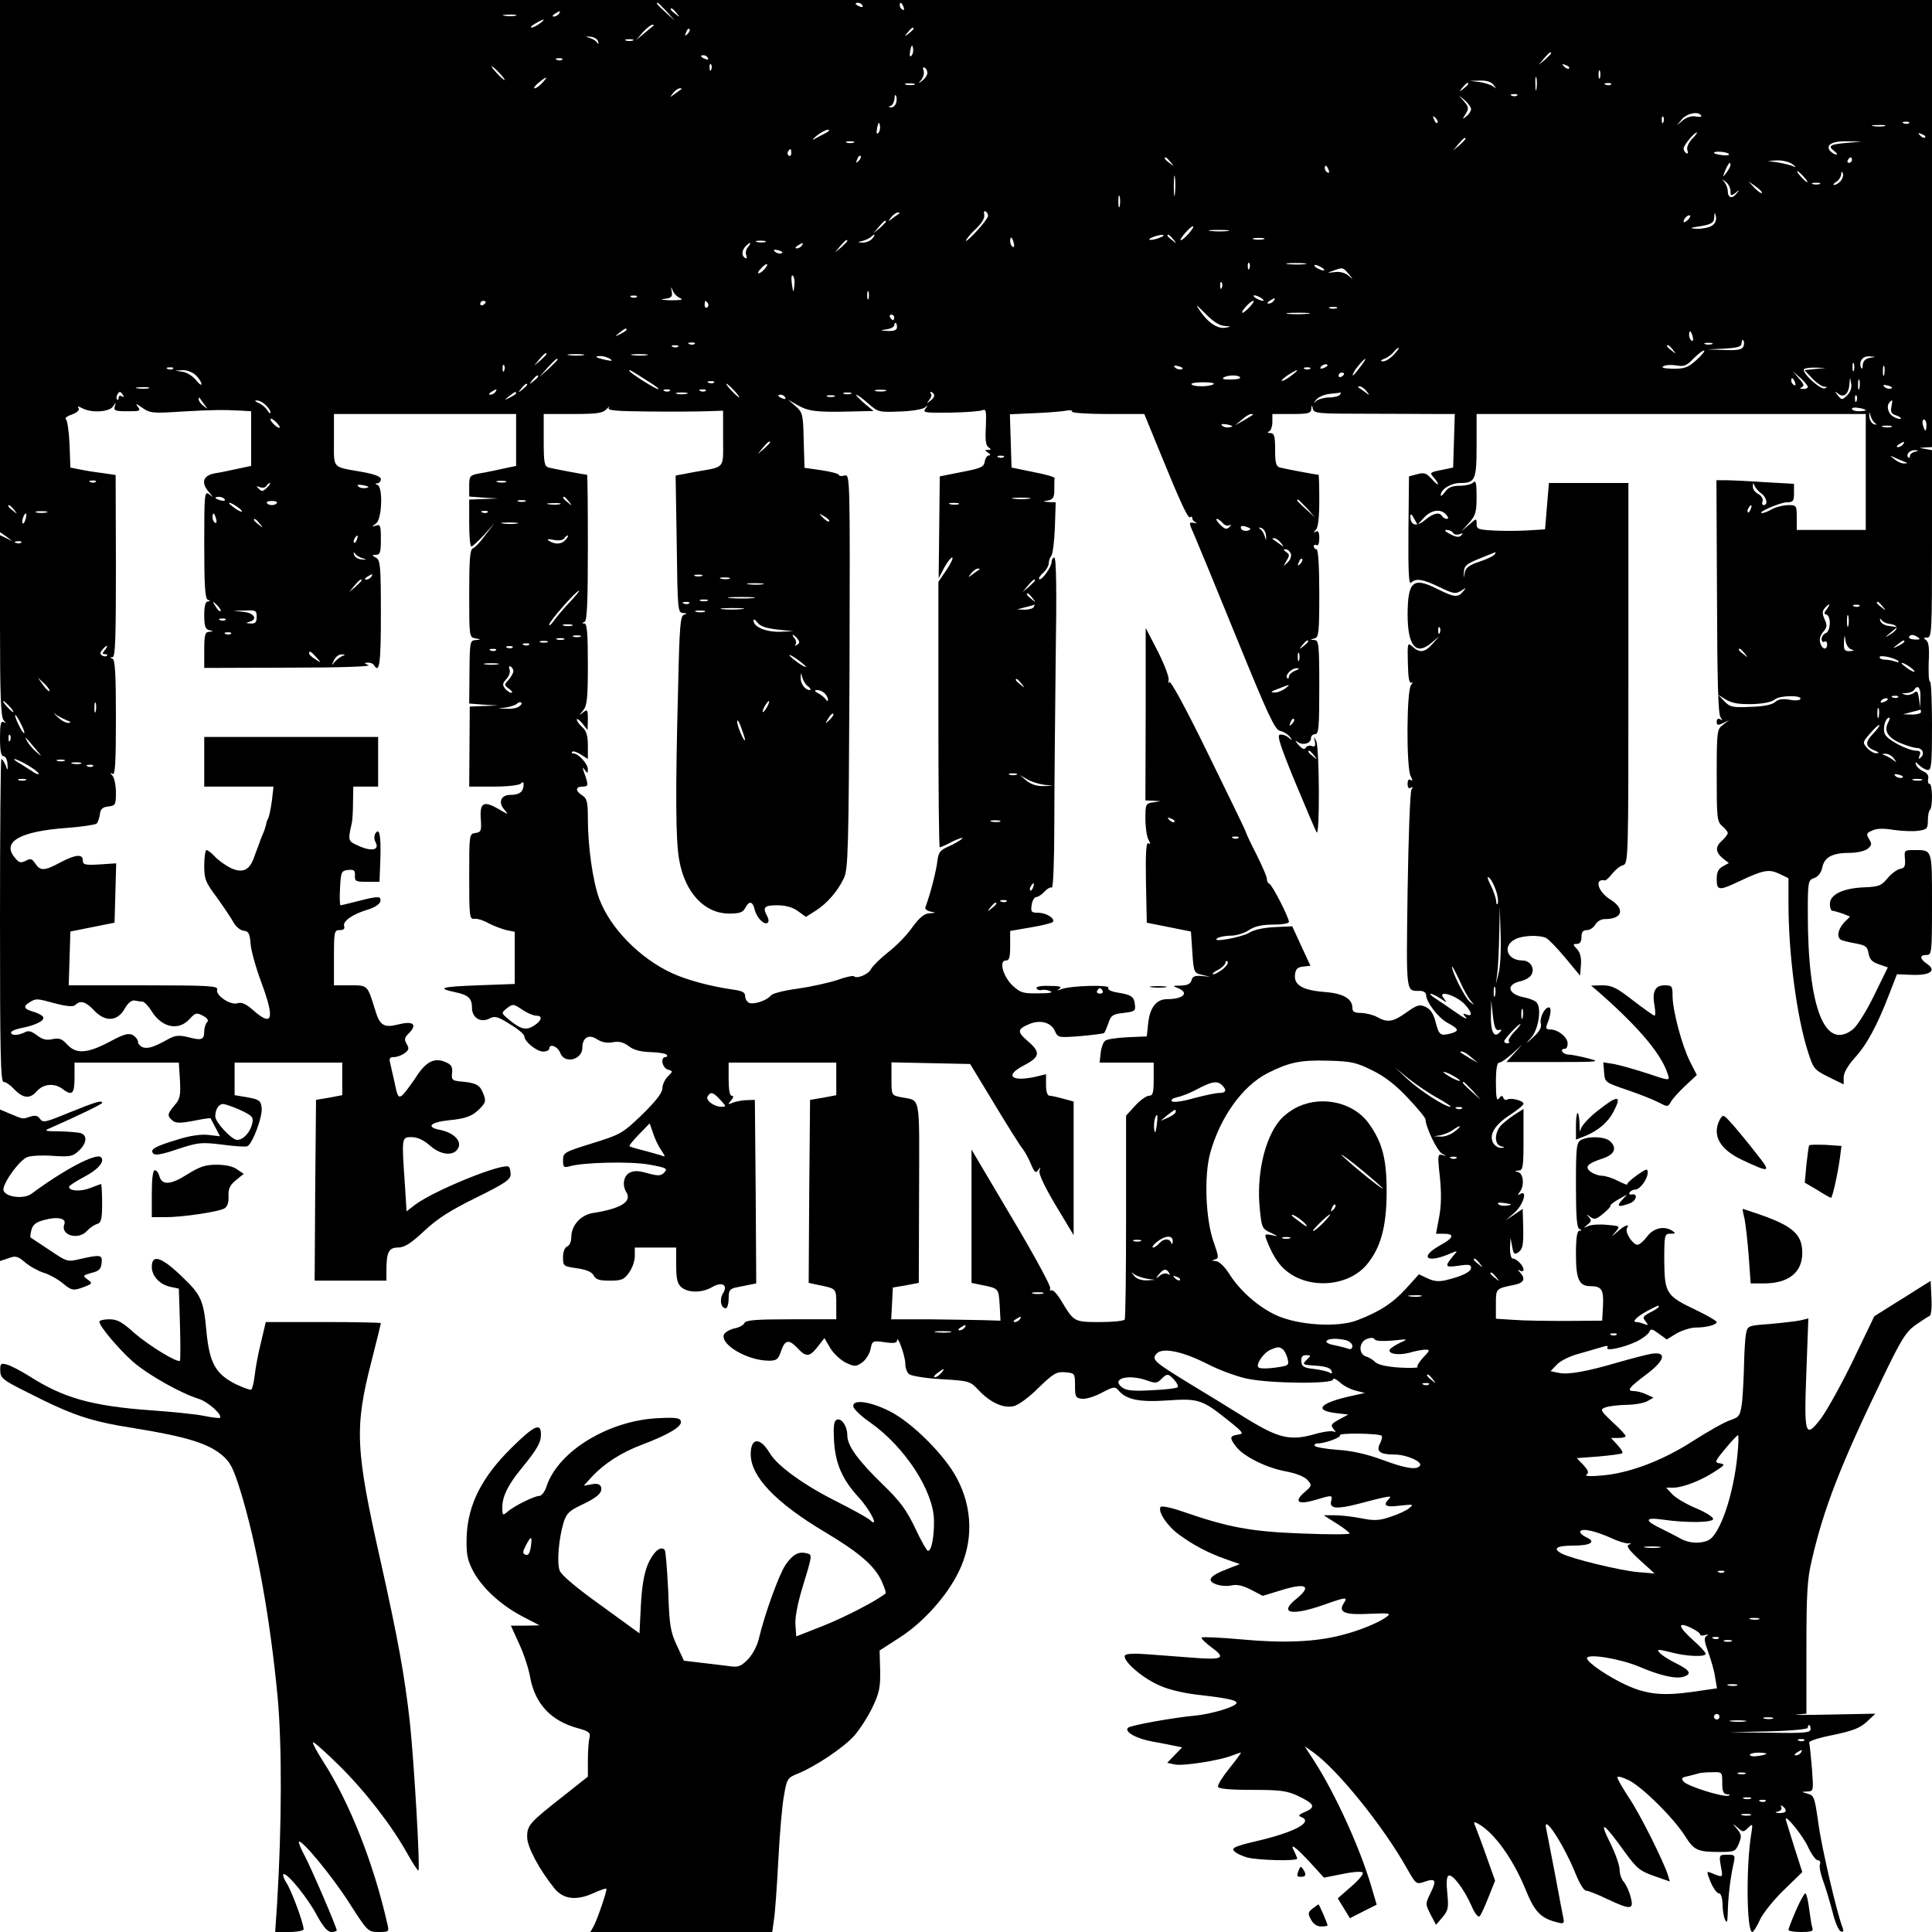 <?xml version="1.0" standalone="no"?>
<!DOCTYPE svg PUBLIC "-//W3C//DTD SVG 20010904//EN"
 "http://www.w3.org/TR/2001/REC-SVG-20010904/DTD/svg10.dtd">
<svg version="1.0" xmlns="http://www.w3.org/2000/svg"
 width="700pt" height="700pt" viewBox="0 0 700 700"
 preserveAspectRatio="xMidYMid meet">
<g transform="translate(0,700) scale(0.1,-0.1)"
fill="#000000" stroke="none">
<path d="M0 6036 l0 -964 23 -16 22 -17 -22 11 -23 11 0 -329 c0 -248 3 -331
13 -341 9 -11 9 -13 0 -7 -10 5 -13 -9 -13 -58 0 -47 4 -66 13 -66 7 0 13 -12
14 -27 2 -26 1 -27 -7 -5 -5 12 -12 22 -15 22 -3 0 -5 -263 -5 -585 0 -479 2
-585 13 -585 8 0 24 -11 36 -24 34 -36 59 -39 84 -10 24 27 63 31 93 9 35 -27
44 -19 44 40 l0 55 189 0 189 0 4 -64 c3 -56 0 -69 -20 -91 -26 -31 -27 -38
-7 -55 12 -10 28 -10 76 -1 34 7 62 11 62 9 1 -2 9 -17 18 -34 l16 -31 -42 5
c-28 3 -68 -3 -112 -17 -83 -25 -102 -36 -87 -51 7 -7 34 -2 89 17 74 24 84
25 159 16 44 -6 85 -9 92 -6 18 7 56 107 52 139 -3 26 -8 30 -50 38 l-48 8 0
59 0 59 195 0 195 0 0 -59 0 -59 -47 -9 -48 -8 -3 -328 -2 -327 130 0 130 0 0
38 c0 65 9 82 42 82 23 0 46 14 95 60 48 45 95 75 189 121 103 51 124 65 124
84 0 12 -3 24 -6 27 -17 18 -269 -84 -340 -137 l-31 -24 -6 97 c-12 172 -12
172 24 172 21 0 43 -10 66 -30 40 -36 87 -40 103 -10 14 26 -16 56 -65 66 -53
10 -37 28 31 35 64 6 89 16 118 48 16 18 17 24 6 51 -12 30 -26 37 -85 42 -26
3 -30 6 -27 31 2 21 -3 30 -22 38 -41 19 -73 3 -109 -54 -19 -28 -41 -58 -49
-65 -14 -11 -18 -6 -27 40 -7 29 -14 63 -17 75 -5 18 -2 23 13 23 11 0 28 6
39 14 16 12 17 18 7 34 -9 16 -8 23 10 40 30 31 13 44 -41 30 -51 -13 -66 -3
-82 50 -29 94 -27 92 -91 92 l-59 0 0 100 c0 95 1 100 21 100 14 0 19 5 16 14
-7 18 32 45 88 61 22 7 41 19 43 29 4 20 -8 20 -81 1 -32 -8 -60 -15 -63 -15
-3 0 -4 28 -2 63 3 58 5 62 29 65 21 2 26 -1 25 -20 -1 -21 3 -23 44 -23 l45
0 3 79 c3 87 -3 120 -18 96 -5 -8 -5 -21 1 -32 15 -28 -15 -34 -61 -13 -40 18
-40 17 -25 85 2 8 4 41 4 73 l1 57 45 0 45 0 0 90 0 90 -315 0 -315 0 0 -90 0
-90 126 0 125 0 -6 -52 c-4 -29 -10 -57 -13 -63 -4 -5 -7 -16 -8 -23 -2 -8 -6
-21 -10 -30 -4 -9 -8 -19 -9 -22 -1 -3 -5 -14 -9 -25 -4 -11 -13 -33 -18 -48
-16 -41 -41 -51 -82 -32 -18 9 -44 27 -57 41 -12 13 -26 24 -31 24 -4 0 -8
-25 -8 -55 0 -50 4 -61 46 -117 25 -35 52 -75 60 -90 8 -15 24 -28 36 -30 19
-2 23 -10 26 -48 2 -25 19 -86 38 -137 51 -137 42 -166 -30 -102 -25 22 -41
29 -56 24 -26 -8 -81 30 -73 50 4 13 -32 15 -266 15 l-272 0 3 98 3 97 80 16
80 16 3 107 3 108 -61 -4 c-52 -3 -60 -1 -60 15 0 24 -27 21 -82 -8 -57 -31
-72 -31 -90 -4 -12 18 -17 20 -35 10 -19 -9 -25 -7 -42 15 -43 55 24 92 187
104 57 4 107 12 112 16 5 5 10 20 12 34 2 19 10 26 31 28 25 3 27 6 27 51 0
26 -6 53 -12 60 -10 11 -10 13 0 7 9 -6 12 38 12 203 0 158 -3 211 -12 214
-10 4 -10 6 0 6 10 1 12 70 12 330 l-1 330 -47 7 c-26 3 -63 9 -82 13 l-35 7
-3 84 c-2 46 -8 87 -13 91 -6 3 3 11 21 17 19 7 29 16 25 23 -6 8 -2 8 13 0
33 -18 99 -14 112 7 11 16 11 16 6 0 -5 -16 2 -18 46 -18 46 0 49 1 37 17 -10
12 -5 11 16 -4 28 -20 38 -21 145 -14 109 6 143 7 218 3 l32 -2 0 -99 0 -99
-47 -10 c-27 -6 -65 -14 -85 -17 -43 -8 -51 -34 -20 -69 16 -20 16 -20 0 -7
-17 13 -18 3 -18 -182 0 -147 3 -197 13 -200 10 -4 10 -6 0 -6 -9 -1 -13 -18
-13 -50 0 -39 4 -51 18 -54 16 -4 16 -5 0 -6 -15 -1 -18 -11 -18 -66 l0 -65
308 1 c180 0 299 4 287 9 -16 7 -17 9 -3 9 9 1 20 -3 23 -9 20 -32 25 6 25
185 0 174 -2 195 -17 204 -17 10 -17 10 0 11 14 0 17 9 17 56 0 49 -2 55 -17
50 -17 -6 -17 -5 0 8 21 16 25 131 5 139 -10 4 -10 6 0 6 6 1 12 7 12 15 0 9
-22 18 -67 26 -112 20 -103 9 -103 116 l0 94 330 0 330 0 0 -94 0 -94 -47 -10
c-27 -6 -65 -14 -85 -17 -36 -7 -38 -9 -38 -46 l0 -38 53 -4 52 -3 -52 -2 -53
-2 0 -85 c0 -47 3 -85 8 -85 4 0 24 19 46 42 l38 43 -33 -43 c-17 -24 -38 -46
-46 -49 -10 -4 -13 -40 -13 -163 0 -157 0 -159 23 -163 21 -4 21 -4 1 -6 -21
-1 -22 -6 -23 -115 l-1 -115 52 -4 53 -3 -52 -2 -51 -2 -1 -145 -1 -145 88 0
c51 0 93 5 99 11 8 8 11 6 10 -7 -2 -24 -16 -34 -48 -34 -34 0 -45 -27 -22
-53 17 -20 16 -20 -21 2 -54 31 -68 23 -64 -36 3 -43 1 -48 -19 -51 -23 -3
-23 -5 -23 -158 0 -142 1 -155 18 -153 9 2 33 -5 52 -16 19 -10 49 -21 65 -25
l30 -6 0 -94 0 -95 -135 -5 c-132 -5 -150 -10 -80 -25 47 -10 60 -22 60 -56 0
-37 32 -56 64 -39 19 10 30 7 74 -21 29 -17 52 -37 52 -44 0 -19 45 -55 68
-55 12 0 22 5 22 10 0 21 31 9 40 -15 15 -41 80 -25 80 19 0 37 24 51 54 30
18 -11 36 -14 57 -10 22 4 38 0 58 -15 18 -14 44 -20 80 -21 28 -1 54 -5 57
-10 3 -4 0 -8 -5 -8 -19 0 -12 -38 8 -45 20 -6 20 -6 0 -26 -10 -10 -19 -29
-19 -42 0 -16 -23 -46 -73 -95 -71 -68 -77 -72 -180 -104 -103 -32 -107 -34
-107 -62 0 -25 3 -27 23 -22 49 15 226 19 292 6 60 -11 65 -14 52 -28 -13 -13
-22 -13 -60 -3 -34 10 -50 10 -66 2 -22 -12 -27 -45 -12 -70 22 -35 -19 -60
-121 -76 -44 -7 -78 -45 -78 -87 0 -16 -6 -31 -15 -34 -9 -4 -15 -19 -15 -39
0 -32 1 -33 50 -40 34 -5 54 -13 61 -26 7 -15 21 -19 59 -19 42 0 51 4 69 29
12 16 21 43 21 60 l0 31 75 0 75 0 0 -63 c0 -49 4 -68 18 -80 24 -22 76 -22
113 0 36 21 58 7 38 -24 -13 -22 -7 -53 11 -53 5 0 10 16 10 35 0 29 4 35 25
40 14 3 36 7 50 10 l25 5 -2 333 -3 332 -30 -1 c-16 0 -39 -5 -50 -9 -18 -8
-19 -7 -6 8 9 11 10 17 2 17 -7 0 -11 22 -11 60 l0 60 195 0 195 0 0 -59 0
-59 -47 -9 -48 -8 -3 -332 -2 -331 32 -7 c69 -14 68 -12 68 -71 l0 -54 -164 0
c-129 0 -165 -3 -169 -14 -3 -7 -19 -16 -36 -19 -17 -4 -34 -14 -38 -22 -14
-37 86 -95 163 -95 28 0 34 5 44 35 14 41 28 44 60 10 31 -33 43 -32 73 6 l24
31 21 -36 c12 -20 37 -43 56 -53 32 -15 37 -15 59 0 13 9 27 30 31 48 6 31 7
32 51 26 32 -5 45 -3 45 6 1 24 30 -56 30 -83 0 -15 6 -33 14 -39 8 -6 60 -15
117 -18 100 -6 104 -7 134 -39 42 -45 89 -67 127 -59 18 4 56 32 91 67 54 52
65 59 97 56 34 -3 35 -4 35 -48 0 -41 2 -45 25 -48 14 -2 46 8 72 22 42 22 48
23 60 9 28 -34 75 -44 177 -37 114 8 127 3 222 -73 55 -44 57 -48 34 -51 -30
-4 -31 -12 -6 -44 28 -36 112 -77 180 -89 37 -7 67 -19 78 -31 17 -19 17 -21
-11 -45 -39 -34 -23 -46 38 -28 63 19 65 19 59 -4 -7 -27 20 -30 97 -10 114
30 127 32 112 18 -23 -24 -12 -31 41 -24 48 5 50 5 33 -9 -10 -9 -41 -23 -69
-32 -41 -14 -59 -14 -105 -5 -30 6 -73 11 -96 11 l-40 0 47 -30 c26 -16 47
-33 47 -36 0 -4 -79 -4 -176 0 -184 7 -263 22 -431 80 -40 14 -75 21 -78 16
-11 -17 25 -70 68 -101 52 -38 107 -67 171 -89 l48 -17 -46 -18 c-63 -24 -76
-42 -40 -55 15 -6 41 -8 57 -4 20 4 41 -1 70 -16 l42 -22 69 21 c88 27 110 15
54 -31 -67 -53 -20 -64 97 -23 85 30 89 30 73 5 -20 -32 5 -42 96 -37 70 3 77
2 60 -11 -28 -21 -98 -50 -162 -66 -94 -25 -212 -30 -362 -16 -77 7 -143 10
-146 7 -3 -3 13 -19 36 -36 54 -39 40 -46 -70 -37 -44 3 -115 9 -159 12 -51 4
-81 3 -85 -4 -10 -17 57 -77 117 -105 34 -17 87 -30 143 -37 114 -13 144 -20
144 -30 0 -13 -89 -40 -150 -46 -78 -7 -234 -35 -243 -44 -15 -14 31 -40 89
-50 32 -6 70 -13 83 -16 l24 -5 -27 -28 -27 -28 28 -6 c30 -6 160 14 206 32
16 6 30 11 33 11 2 0 -16 -25 -41 -56 -25 -31 -44 -61 -42 -68 3 -7 42 -11
123 -11 100 0 126 -3 165 -21 61 -29 68 -41 29 -58 -24 -10 -28 -15 -16 -19
47 -18 -23 -56 -167 -89 -71 -17 -85 -23 -76 -34 6 -8 28 -18 48 -24 38 -10
181 -14 181 -4 0 3 -5 14 -10 25 -19 34 2 20 55 -37 l52 -57 66 13 c37 8 70
10 74 6 5 -5 -14 -28 -41 -51 l-49 -43 22 -36 22 -36 49 25 48 24 -20 68 c-42
141 -129 331 -204 449 l-37 57 30 -21 c89 -63 256 -270 342 -424 31 -55 33
-56 62 -46 41 14 45 6 22 -41 -19 -39 -19 -39 0 -77 l20 -38 23 27 c21 25 23
34 18 86 -4 37 -3 61 4 65 14 8 55 -46 83 -108 12 -29 25 -44 30 -39 5 5 19
36 32 69 l24 60 -32 90 c-17 49 -36 97 -40 108 -7 16 -5 17 11 8 57 -31 126
-127 171 -237 33 -82 55 -105 115 -120 22 -6 26 -4 23 12 -2 10 -16 81 -30
158 -15 77 -29 151 -32 165 -17 69 62 -50 107 -162 13 -32 29 -58 36 -58 7 0
41 -13 76 -30 87 -41 99 -40 86 7 -5 21 -17 46 -25 55 -9 10 -15 30 -15 45 0
15 -16 60 -35 98 -42 84 -22 71 53 -34 44 -60 55 -70 107 -88 l57 -20 -6 21
c-14 47 -104 228 -143 284 -22 34 -41 66 -41 72 0 6 19 1 43 -11 50 -26 160
-135 202 -201 33 -52 45 -58 126 -58 54 0 57 2 69 30 11 27 10 33 -6 53 -19
22 -19 22 2 5 19 -17 21 -17 38 0 17 16 17 15 11 -23 -19 -117 -17 -355 4
-355 4 0 16 19 27 43 10 23 49 72 86 108 l68 66 -30 94 c-16 52 -30 96 -30 98
-1 18 62 -60 80 -99 13 -28 29 -50 36 -50 8 0 11 -6 8 -15 -3 -8 2 -34 11 -58
9 -24 24 -74 34 -112 9 -38 23 -71 31 -73 9 -3 11 1 6 14 -21 53 -77 295 -88
380 -13 91 -15 99 -38 105 -25 7 -25 7 -2 8 23 1 23 2 17 84 -4 45 -8 87 -10
93 -2 6 36 18 87 28 72 15 97 25 122 48 l31 29 -160 -3 c-88 -2 -144 -2 -125
0 l35 3 0 237 c0 195 3 251 19 317 43 189 106 350 257 662 67 139 84 167 119
192 23 16 46 31 51 33 6 2 9 30 7 65 l-3 62 -40 -25 c-22 -14 -68 -43 -102
-64 l-62 -39 -76 -158 c-42 -87 -95 -182 -117 -212 -58 -76 -62 -62 -53 172
l7 190 -29 -7 c-15 -3 -65 -9 -110 -13 -80 -6 -81 -6 -87 -36 -3 -16 -6 -66
-7 -111 -1 -44 -4 -105 -7 -135 -7 -51 -9 -55 -44 -67 -21 -7 -81 -41 -134
-75 -110 -71 -231 -117 -331 -125 -42 -4 -63 -2 -55 3 10 7 7 15 -11 35 l-24
25 80 6 c44 4 82 9 85 12 3 3 -5 16 -18 30 l-23 25 26 0 c15 0 27 3 27 7 0 4
-21 27 -48 51 -43 41 -45 45 -27 52 11 5 45 9 75 10 30 0 65 6 78 13 l23 13
-26 12 c-14 7 -35 12 -46 12 -27 0 -17 13 47 61 67 50 75 83 17 74 -21 -4 -75
-18 -120 -31 -112 -33 -183 -46 -216 -38 l-29 6 23 24 c13 14 48 31 79 39 30
9 67 19 83 24 18 6 25 6 21 -1 -10 -16 62 0 109 23 21 11 40 26 43 34 5 12 11
10 34 -7 l29 -21 36 22 c20 11 51 21 68 21 40 0 77 10 77 20 0 4 -34 24 -76
44 -107 51 -113 60 -114 179 0 94 1 97 23 97 18 0 19 2 7 10 -30 20 -69 11
-92 -20 -12 -16 -28 -30 -35 -30 -17 0 -47 46 -38 60 11 18 -8 11 -34 -12 -24
-21 -25 -22 -8 -2 18 22 18 22 -30 26 -26 3 -57 1 -68 -4 -18 -8 -19 -8 -3 5
14 11 15 16 5 27 -10 12 -9 12 5 1 15 -11 22 -9 47 12 17 14 28 26 26 29 -2 2
11 12 28 22 l32 18 -19 -21 c-21 -23 -12 -26 29 -11 26 10 30 38 6 32 -7 -1
-10 2 -6 8 3 5 12 10 20 10 17 0 45 38 45 62 0 15 -5 14 -39 -10 -21 -15 -37
-30 -35 -33 2 -4 -13 2 -33 12 -21 11 -47 19 -58 19 -12 0 -30 6 -41 14 -24
18 -13 30 41 48 44 14 55 37 30 62 -18 18 -76 21 -106 6 -17 -10 -19 -23 -19
-165 0 -113 3 -155 13 -158 9 -4 9 -6 0 -6 -9 -1 -13 -25 -13 -85 0 -91 11
-116 53 -116 40 0 48 -13 45 -71 l-3 -54 -130 -1 c-71 0 -158 1 -192 4 l-63 4
0 53 c0 57 -1 56 68 70 34 7 40 22 20 44 -10 11 -10 13 0 7 6 -4 12 -2 12 4 0
14 -25 40 -39 40 -6 0 -10 17 -10 38 l2 37 6 -32 c5 -28 8 -30 24 -19 14 11
17 27 16 85 l-2 71 -31 -21 -31 -21 33 29 c31 27 48 84 20 67 -10 -6 -10 -5
-2 7 18 21 14 67 -5 72 -14 4 -14 5 2 6 15 1 17 13 17 112 l0 111 -27 -17
c-16 -10 -38 -27 -50 -38 -28 -25 -31 -73 -5 -80 16 -4 16 -5 0 -6 -10 0 -22
8 -28 18 -16 30 6 66 62 102 26 17 48 35 48 40 0 11 -46 23 -59 15 -5 -3 -12
0 -14 6 -4 10 -8 9 -16 -2 -8 -11 -11 4 -11 58 0 49 4 72 12 72 7 0 28 15 48
33 l35 32 -28 -31 -29 -32 174 0 c161 0 170 1 123 13 -27 7 -60 14 -72 14 -22
1 -34 21 -13 21 6 0 10 9 10 19 0 23 -35 51 -63 51 -14 0 -17 4 -12 18 14 33
17 62 7 62 -16 0 -35 -39 -29 -60 3 -12 -6 -29 -27 -47 -30 -28 -31 -28 -7 -1
25 29 37 104 19 125 -5 7 -25 15 -44 19 -61 11 -70 47 -14 59 17 4 34 14 39
24 13 23 -5 51 -33 51 -56 0 -74 53 -26 77 27 14 85 16 111 5 9 -4 40 -36 70
-72 l54 -65 3 38 c2 26 -2 45 -14 58 -16 17 -16 19 -1 19 11 0 17 8 17 25 0
18 5 25 20 25 10 0 24 9 30 20 6 11 21 20 35 20 63 0 74 36 21 70 -47 28 -61
79 -21 70 4 0 15 10 26 24 11 14 28 28 39 31 20 6 20 18 20 696 l0 689 -144 0
-144 0 -7 -84 -7 -84 -66 -4 c-37 -2 -93 -2 -124 0 -52 3 -58 5 -58 24 0 21 0
21 -27 -3 l-28 -24 28 31 c23 26 27 38 27 94 0 50 -3 61 -12 52 -7 -7 -29 -12
-49 -12 -28 0 -42 -6 -53 -22 -9 -12 -16 -18 -16 -12 0 21 37 44 71 44 54 0
59 11 59 137 l0 113 705 0 705 0 0 -210 0 -210 -125 0 -125 0 0 45 c0 44 -1
45 -32 45 -18 -1 -44 -7 -58 -15 -14 -8 -29 -14 -35 -14 -24 0 63 38 88 39 24
0 27 4 27 33 l0 34 -107 6 c-58 4 -121 7 -140 7 l-34 0 2 -422 c1 -301 4 -427
13 -437 8 -12 8 -13 -1 -7 -8 4 -13 1 -13 -9 0 -13 4 -14 23 -5 l22 11 -22
-17 c-22 -16 -23 -22 -23 -183 0 -154 1 -168 20 -184 11 -9 20 -21 20 -25 0
-5 -9 -17 -20 -27 -26 -23 -25 -42 2 -65 l22 -17 -22 -12 c-16 -9 -22 -21 -22
-46 0 -42 8 -43 80 -9 88 42 109 46 147 28 l33 -16 0 -92 c0 -182 30 -412 71
-538 19 -60 22 -64 74 -90 l55 -27 0 26 c0 16 15 42 39 69 43 46 82 117 126
232 l28 72 53 -2 c66 -3 92 15 57 39 -28 19 -29 33 -3 33 19 0 20 7 20 184 0
203 2 196 -66 196 -34 0 -35 -1 -32 -32 2 -26 -1 -33 -17 -36 -11 -2 -32 -17
-46 -34 -22 -27 -32 -31 -85 -33 -76 -3 -124 -26 -124 -60 0 -14 4 -25 9 -25
5 0 22 -5 37 -10 l27 -11 -22 -22 c-22 -25 -27 -52 -11 -62 5 -3 29 -9 52 -13
37 -7 44 -11 48 -36 4 -22 13 -32 38 -40 l32 -11 -50 -102 c-27 -56 -62 -111
-76 -122 -102 -81 -164 77 -164 419 0 117 1 121 24 129 15 6 25 20 29 40 8 36
37 51 101 51 23 0 51 6 62 14 16 13 17 18 6 36 -11 18 -10 22 12 31 16 8 42 8
78 2 29 -4 69 -6 88 -3 32 4 35 8 35 37 0 17 3 35 8 39 10 11 9 94 -2 94 -5 0
-7 8 -5 18 3 11 -3 21 -17 27 -13 6 -25 17 -27 25 -4 11 -1 10 12 -3 10 -9 24
-17 32 -17 12 0 14 28 14 160 0 88 -3 160 -7 160 -5 0 -6 32 -5 71 3 52 0 74
-10 80 -10 7 -9 9 5 9 16 0 17 23 17 339 l0 340 -22 4 -23 4 22 2 23 1 0 810
0 810 -3500 0 -3500 0 0 -964z m2416 922 l29 -33 -32 29 c-31 28 -38 36 -30
36 2 0 16 -15 33 -32z m709 22 c3 -6 -1 -7 -9 -4 -18 7 -21 14 -7 14 6 0 13
-4 16 -10z m149 -6 c3 -8 2 -12 -4 -9 -6 3 -10 10 -10 16 0 14 7 11 14 -7z
m-823 -21 c13 -16 12 -17 -3 -4 -10 7 -18 15 -18 17 0 8 8 3 21 -13z m-426 -3
c-3 -5 -12 -10 -18 -10 -7 0 -6 4 3 10 19 12 23 12 15 0z m-157 -7 c-10 -2
-28 -2 -40 0 -13 2 -5 4 17 4 22 1 32 -1 23 -4z m88 -28 c-11 -8 -25 -15 -30
-15 -6 1 0 7 14 15 32 19 40 18 16 0z m413 -7 c-2 -2 -17 -14 -34 -28 l-30
-25 24 28 c14 15 29 27 34 27 6 0 8 -1 6 -2z m122 -31 c-10 -9 -11 -8 -5 6 3
10 9 15 12 12 3 -3 0 -11 -7 -18z m819 19 c0 -2 -8 -10 -17 -17 -16 -13 -17
-12 -4 4 13 16 21 21 21 13z m-1143 -46 c3 -10 2 -11 -4 -4 -4 7 -17 14 -28
17 -16 5 -15 5 4 4 14 -1 26 -9 28 -17z m126 3 c-7 -2 -19 -2 -25 0 -7 3 -2 5
12 5 14 0 19 -2 13 -5z m1009 -55 c-6 -6 -7 0 -4 19 5 21 7 23 10 9 2 -10 0
-22 -6 -28z m2318 9 c0 -2 -10 -12 -22 -23 l-23 -19 19 23 c18 21 26 27 26 19z
m-3055 -17 c3 -6 -1 -7 -9 -4 -18 7 -21 14 -7 14 6 0 13 -4 16 -10z m-528 -6
c-3 -3 -12 -4 -19 -1 -8 3 -5 6 6 6 11 1 17 -2 13 -5z m540 -36 c-3 -8 -6 -5
-6 6 -1 11 2 17 5 13 3 -3 4 -12 1 -19z m3108 4 c-3 -3 -11 0 -18 7 -9 10 -8
11 6 5 10 -3 15 -9 12 -12z m-3875 -17 c13 -14 21 -25 18 -25 -2 0 -15 11 -28
25 -13 14 -21 25 -18 25 2 0 15 -11 28 -25z m1550 1 c0 -8 -8 -20 -17 -27 -16
-13 -17 -12 -4 3 7 10 11 25 7 33 -3 9 -2 13 4 10 6 -3 10 -12 10 -19z m2437
-18 c-3 -7 -5 -2 -5 12 0 14 2 19 5 13 2 -7 2 -19 0 -25z m-230 -40 c-2 -13
-4 -5 -4 17 -1 22 1 32 4 23 2 -10 2 -28 0 -40z m-3602 22 c-10 -11 -22 -20
-28 -20 -5 0 1 9 14 20 31 25 37 25 14 0z m3446 -7 c12 -16 12 -16 -1 -6 -8 6
-31 13 -50 16 l-35 4 36 1 c24 1 41 -4 50 -15z m-2098 0 c-7 -2 -21 -2 -30 0
-10 3 -4 5 12 5 17 0 24 -2 18 -5z m2007 3 c0 -2 -8 -10 -17 -17 -16 -13 -17
-12 -4 4 13 16 21 21 21 13z m517 -2 c-3 -3 -12 -4 -19 -1 -8 3 -5 6 6 6 11 1
17 -2 13 -5z m-3368 -17 c-2 -1 -13 -9 -24 -17 -19 -14 -19 -14 -6 3 7 9 18
17 24 17 6 0 8 -1 6 -3z m777 -52 c-3 -8 -11 -15 -18 -14 -10 0 -10 2 0 6 6 2
12 14 13 26 0 12 3 16 6 9 3 -7 2 -19 -1 -27z m2251 29 c-3 -3 -12 -4 -19 -1
-8 3 -5 6 6 6 11 1 17 -2 13 -5z m-167 -49 c0 -7 -7 -19 -17 -26 -15 -13 -15
-12 -3 8 12 19 12 25 -5 45 l-20 23 23 -19 c12 -11 22 -25 22 -31z m834 -24
c3 -4 -6 -6 -20 -3 -15 3 -33 -3 -47 -14 l-22 -19 19 23 c19 22 60 30 70 13z
m-956 -26 c-3 -3 -9 2 -12 12 -6 14 -5 15 5 6 7 -7 10 -15 7 -18z m819 3 c-3
-8 -6 -5 -6 6 -1 11 2 17 5 13 3 -3 4 -12 1 -19z m-2845 -40 c-6 -6 -7 0 -4
19 5 21 7 23 10 9 2 -10 0 -22 -6 -28z m3735 36 c-3 -3 -12 -4 -19 -1 -8 3 -5
6 6 6 11 1 17 -2 13 -5z m-89 -11 c-10 -2 -28 -2 -40 0 -13 2 -5 4 17 4 22 1
32 -1 23 -4z m-3840 -27 c-16 -8 -34 -18 -40 -21 -7 -4 -2 3 12 14 14 11 32
21 40 21 8 0 3 -7 -12 -14z m3142 -20 c-13 -15 -20 -31 -16 -41 3 -9 2 -13 -4
-10 -6 3 -10 11 -10 17 0 12 39 58 48 58 3 0 -5 -11 -18 -24z m845 6 c-3 -3
-11 0 -18 7 -9 10 -8 11 6 5 10 -3 15 -9 12 -12z m-1665 -5 c0 -2 -10 -12 -22
-23 l-23 -19 19 23 c18 21 26 27 26 19z m-2217 -14 c-7 -2 -19 -2 -25 0 -7 3
-2 5 12 5 14 0 19 -2 13 -5z m3607 0 c-68 -5 -79 -11 -56 -29 11 -8 15 -14 9
-14 -6 0 -15 6 -22 13 -18 22 8 37 64 35 l50 -1 -45 -4z m-3833 -38 c0 -8 -4
-12 -9 -9 -5 3 -6 10 -3 15 9 13 12 11 12 -6z m3397 -3 c3 -5 -8 -6 -25 -4
-16 2 -29 6 -29 8 0 8 49 4 54 -4z m-3153 -25 c-10 -9 -11 -8 -5 6 3 10 9 15
12 12 3 -3 0 -11 -7 -18z m1130 -4 c13 -16 12 -17 -3 -4 -10 7 -18 15 -18 17
0 8 8 3 21 -13z m2469 7 c0 -5 -5 -10 -11 -10 -5 0 -7 5 -4 10 3 6 8 10 11 10
2 0 4 -4 4 -10z m-214 -16 c10 -8 12 -12 4 -8 -8 5 -33 11 -55 15 l-40 6 36 2
c19 0 44 -6 55 -15z m-226 -2 c0 -5 -7 -17 -15 -28 -14 -18 -14 -17 -4 9 12
27 19 34 19 19z m-1456 -18 c3 -8 2 -12 -4 -9 -6 3 -10 10 -10 16 0 14 7 11
14 -7z m-557 -86 c-2 -18 -4 -6 -4 27 0 33 2 48 4 33 2 -15 2 -42 0 -60z
m2278 62 c10 -11 16 -20 13 -20 -3 0 -13 9 -23 20 -10 11 -16 20 -13 20 3 0
13 -9 23 -20z m135 -15 c-7 -8 -18 -15 -24 -15 -6 0 -3 5 7 11 9 5 17 18 18
27 0 11 2 12 6 4 3 -7 -1 -19 -7 -27z m-400 -37 c0 -18 2 -19 18 -7 15 13 16
12 3 -3 -15 -20 -31 -15 -31 11 0 9 -6 23 -12 31 -11 12 -10 12 5 1 9 -7 17
-22 17 -33z m114 -7 c-3 -3 -15 6 -27 18 l-22 24 27 -19 c14 -10 24 -21 22
-23z m209 32 c-7 -2 -19 -2 -25 0 -7 3 -2 5 12 5 14 0 19 -2 13 -5z m-2536
-80 c-3 -10 -5 -2 -5 17 0 19 2 27 5 18 2 -10 2 -26 0 -35z m-477 -35 c0 -6
-18 -30 -40 -54 -22 -24 -40 -40 -40 -36 0 5 16 24 36 43 22 21 33 40 30 51
-2 10 0 16 5 12 5 -3 9 -10 9 -16z m-321 9 c-2 -1 -13 -9 -24 -17 -19 -14 -19
-14 -6 3 7 9 18 17 24 17 6 0 8 -1 6 -3z m2945 -44 c-10 -7 -34 -12 -53 -12
-26 1 -29 3 -11 6 61 9 70 14 71 36 1 19 2 20 6 3 3 -12 -2 -25 -13 -33z m-86
23 c-7 -8 -15 -12 -17 -11 -5 6 10 25 20 25 5 0 4 -6 -3 -14z m-2908 -9 c0 -2
-10 -12 -22 -23 l-23 -19 19 23 c18 21 26 27 26 19z m1098 -42 c-12 -14 -25
-25 -29 -25 -10 0 34 50 43 50 5 0 -2 -11 -14 -25z m140 8 c-15 -2 -42 -2 -60
0 -18 2 -6 4 27 4 33 0 48 -2 33 -4z m-1288 -28 c-7 -8 -22 -14 -34 -14 -20 1
-20 2 -1 6 11 3 24 9 30 14 15 14 19 10 5 -6z m1045 5 c-11 -5 -27 -9 -35 -9
-9 0 -8 4 5 9 11 5 27 9 35 9 9 0 8 -4 -5 -9z m46 -7 c13 -16 12 -17 -3 -4
-10 7 -18 15 -18 17 0 8 8 3 21 -13z m-578 -13 c3 -11 1 -18 -4 -14 -5 3 -9
12 -9 20 0 20 7 17 13 -6z m905 13 c-10 -2 -26 -2 -35 0 -10 3 -2 5 17 5 19 0
27 -2 18 -5z m-1805 -10 c-7 -2 -21 -2 -30 0 -10 3 -4 5 12 5 17 0 24 -2 18
-5z m297 4 c0 -2 -10 -12 -22 -23 l-23 -19 19 23 c18 21 26 27 26 19z m-360
-22 c-7 -8 -10 -22 -6 -30 3 -9 2 -13 -4 -10 -14 8 -13 28 2 43 17 17 23 15 8
-3z m195 5 c-3 -5 -12 -10 -18 -10 -7 0 -6 4 3 10 19 12 23 12 15 0z m-74 -28
c-7 -2 -18 1 -23 6 -8 8 -4 9 13 5 13 -4 18 -8 10 -11z m-61 -57 c-7 -8 -16
-15 -21 -15 -5 0 -1 8 9 18 20 22 31 19 12 -3z m1757 3 c-3 -8 -6 -5 -6 6 -1
11 2 17 5 13 3 -3 4 -12 1 -19z m201 15 c-15 -2 -42 -2 -60 0 -18 2 -6 4 27 4
33 0 48 -2 33 -4z m62 -13 c8 -5 11 -10 5 -10 -5 0 -17 5 -25 10 -8 5 -10 10
-5 10 6 0 17 -5 25 -10z m96 -22 c19 -23 19 -23 -1 -6 -12 10 -32 15 -50 12
-28 -3 -28 -3 -5 5 36 13 35 13 56 -11z m-2008 -44 c-3 -27 -4 -26 -9 8 -3 22
-1 34 4 29 5 -5 7 -21 5 -37z m1549 -6 c-3 -8 -6 -5 -6 6 -1 11 2 17 5 13 3
-3 4 -12 1 -19z m-1961 -39 c12 -5 -2 -7 -36 -7 -31 1 -41 3 -24 5 27 3 31 8
28 26 -4 20 -3 20 4 3 5 -11 17 -23 28 -27z m681 -1 c-3 -7 -5 -2 -5 12 0 14
2 19 5 13 2 -7 2 -19 0 -25z m-840 6 c-3 -3 -12 -4 -19 -1 -8 3 -5 6 6 6 11 1
17 -2 13 -5z m2263 -4 c8 -5 11 -10 5 -10 -5 0 -17 5 -25 10 -8 5 -10 10 -5
10 6 0 17 -5 25 -10z m45 -10 c-3 -5 -12 -10 -18 -10 -7 0 -6 4 3 10 19 12 23
12 15 0z m-2855 -4 c0 -3 -4 -8 -10 -11 -5 -3 -10 -1 -10 4 0 6 5 11 10 11 6
0 10 -2 10 -4z m805 -5 c3 -5 2 -12 -3 -15 -5 -3 -9 1 -9 9 0 17 3 19 12 6z
m1962 -14 c-12 -13 -24 -22 -26 -20 -6 4 30 43 40 43 5 0 -2 -10 -14 -23z
m-90 -68 c25 -2 25 -2 5 -6 -29 -6 -63 16 -93 59 -20 29 -17 27 19 -9 27 -28
51 -43 69 -44z m406 64 c-7 -2 -19 -2 -25 0 -7 3 -2 5 12 5 14 0 19 -2 13 -5z
m-106 -20 c-20 -2 -52 -2 -70 0 -17 2 0 4 38 4 39 0 53 -2 32 -4z m-1497 -13
c0 -5 -2 -10 -4 -10 -3 0 -8 5 -11 10 -3 6 -1 10 4 10 6 0 11 -4 11 -10z m10
-35 c0 -11 -10 -15 -32 -14 -31 2 -31 2 -5 6 15 2 27 9 27 14 0 5 2 9 5 9 3 0
5 -7 5 -15z m-980 -10 c0 -2 -10 -9 -22 -15 -22 -11 -22 -10 -4 4 21 17 26 19
26 11z m3863 -25 c3 -11 1 -18 -4 -14 -5 3 -9 12 -9 20 0 20 7 17 13 -6z m184
-35 c-5 -12 -21 -15 -69 -13 l-63 2 63 3 c49 3 62 7 62 20 0 9 3 14 6 10 4 -3
4 -13 1 -22z m-3800 9 c-3 -3 -12 -4 -19 -1 -8 3 -5 6 6 6 11 1 17 -2 13 -5z
m3686 -1 c-7 -2 -19 -2 -25 0 -7 3 -2 5 12 5 14 0 19 -2 13 -5z m-3746 -9 c-3
-3 -12 -4 -19 -1 -8 3 -5 6 6 6 11 1 17 -2 13 -5z m3604 -11 c13 -16 12 -17
-3 -4 -10 7 -18 15 -18 17 0 8 8 3 21 -13z m-1011 -18 c-13 -14 -31 -25 -39
-24 -11 0 -10 3 4 9 12 4 27 15 34 24 7 9 16 16 19 16 3 0 -5 -11 -18 -25z
m1098 -18 c-32 -29 -43 -33 -87 -33 -32 1 -44 4 -34 9 8 5 29 6 47 3 27 -5 37
-1 61 24 16 16 33 30 39 30 5 0 -6 -15 -26 -33z m-4168 20 c0 -2 -10 -12 -22
-23 l-23 -19 19 23 c18 21 26 27 26 19z m133 -4 c-13 -2 -35 -2 -50 0 -16 2
-5 4 22 4 28 0 40 -2 28 -4z m230 0 c-13 -2 -35 -2 -50 0 -16 2 -5 4 22 4 28
0 40 -2 28 -4z m-133 -13 c11 -8 7 -9 -15 -4 -37 8 -45 14 -19 14 10 0 26 -5
34 -10z m4563 3 c-15 -3 -23 -12 -24 -26 0 -12 -3 -16 -6 -9 -9 22 5 42 29 41
l23 -2 -22 -4z m-4753 -6 c0 -2 -15 -16 -32 -33 l-33 -29 29 33 c28 30 36 37
36 29z m2908 -27 c-22 -30 -35 -41 -22 -17 9 16 36 47 41 47 2 0 -6 -13 -19
-30z m1789 -12 c-3 -7 -5 -2 -5 12 0 14 2 19 5 13 2 -7 2 -19 0 -25z m-4890 0
c-3 -8 -6 -5 -6 6 -1 11 2 17 5 13 3 -3 4 -12 1 -19z m2454 4 c-7 -2 -18 1
-23 6 -8 8 -4 9 13 5 13 -4 18 -8 10 -11z m529 14 c0 -2 -7 -7 -16 -10 -8 -3
-12 -2 -9 4 6 10 25 14 25 6z m2017 -33 c-3 -10 -5 -4 -5 12 0 17 2 24 5 18 2
-7 2 -21 0 -30z m-6200 21 c-3 -3 -12 -4 -19 -1 -8 3 -5 6 6 6 11 1 17 -2 13
-5z m4120 0 c-3 -3 -12 -4 -19 -1 -8 3 -5 6 6 6 11 1 17 -2 13 -5z m1829 -1
l-38 -4 28 -30 c15 -16 35 -29 43 -30 12 0 12 -2 3 -6 -16 -6 -84 56 -76 69 3
4 22 7 42 6 l37 -1 -39 -4z m-5866 -23 c11 -11 20 -25 20 -31 0 -7 -9 0 -20
14 -11 14 -33 28 -48 30 l-27 4 28 2 c15 0 36 -8 47 -19z m1639 -22 c25 -15
41 -28 36 -28 -10 0 -105 60 -105 67 0 5 3 3 69 -39z m2331 22 c-14 -11 -29
-20 -35 -20 -5 0 4 9 20 20 38 25 48 25 15 0z m190 6 c0 -3 -4 -8 -10 -11 -5
-3 -10 -1 -10 4 0 6 5 11 10 11 6 0 10 -2 10 -4z m1680 -48 c0 -4 -8 -8 -17
-7 -12 0 -14 2 -5 6 10 4 8 12 -10 32 l-23 26 28 -24 c15 -14 27 -28 27 -33z
m-4600 38 c0 -2 -8 -10 -17 -17 -16 -13 -17 -12 -4 4 13 16 21 21 21 13z
m2543 -3 c3 -5 -12 -8 -34 -8 -22 -1 -33 2 -26 7 15 10 54 10 60 1z m2011 -19
c3 -8 2 -12 -4 -9 -6 3 -10 10 -10 16 0 14 7 11 14 -7z m189 -46 c-19 -18 -20
-18 -34 -1 -12 16 -12 17 2 6 20 -16 38 1 40 37 2 25 2 25 6 1 3 -15 -2 -31
-14 -43z m44 25 c-3 -10 -5 -4 -5 12 0 17 2 24 5 18 2 -7 2 -21 0 -30z m-4150
21 c-3 -3 -12 -4 -19 -1 -8 3 -5 6 6 6 11 1 17 -2 13 -5z m1810 -6 c-16 -10
-75 -10 -80 0 -3 4 17 7 43 7 27 0 43 -3 37 -7z m-2487 -2 c0 -2 -8 -10 -17
-17 -16 -13 -17 -12 -4 4 13 16 21 21 21 13z m750 -21 c13 -14 21 -25 18 -25
-2 0 -15 11 -28 25 -13 14 -21 25 -18 25 2 0 15 -11 28 -25z m4191 7 c-7 -2
-18 1 -23 6 -8 8 -4 9 13 5 13 -4 18 -8 10 -11z m-6313 1 c-10 -2 -28 -2 -40
0 -13 2 -5 4 17 4 22 1 32 -1 23 -4z m4413 -10 c13 -17 13 -17 -6 -3 -11 8
-22 16 -24 17 -2 2 0 3 6 3 6 0 17 -8 24 -17z m-3156 -3 c-3 -5 -12 -10 -18
-10 -7 0 -6 4 3 10 19 12 23 12 15 0z m632 4 c-3 -3 -12 -4 -19 -1 -8 3 -5 6
6 6 11 1 17 -2 13 -5z m130 0 c-3 -3 -12 -4 -19 -1 -8 3 -5 6 6 6 11 1 17 -2
13 -5z m651 -1 c-10 -2 -26 -2 -35 0 -10 3 -2 5 17 5 19 0 27 -2 18 -5z
m-2762 -15 c4 -7 3 -8 -4 -4 -7 4 -12 2 -12 -5 0 -7 -3 -10 -6 -6 -6 5 3 27
11 27 2 0 7 -5 11 -12z m1424 7 c0 -2 -10 -9 -22 -15 -22 -11 -22 -10 -4 4 21
17 26 19 26 11z m618 -2 c-10 -2 -26 -2 -35 0 -10 3 -2 5 17 5 19 0 27 -2 18
-5z m595 0 c-7 -2 -19 -2 -25 0 -7 3 -2 5 12 5 14 0 19 -2 13 -5z m301 -2 c3
-5 -2 -15 -12 -22 -15 -12 -16 -12 -5 2 7 9 10 19 6 22 -3 4 -4 7 0 7 3 0 8
-4 11 -9z m1471 -1 c-3 -5 -21 -10 -39 -10 -17 0 -38 -6 -46 -12 -12 -11 -12
-10 -1 4 7 9 29 19 49 21 20 2 38 4 40 5 2 1 0 -2 -3 -8z m-2010 -10 c3 -6 -1
-7 -9 -4 -18 7 -21 14 -7 14 6 0 13 -4 16 -10z m178 3 c-7 -2 -19 -2 -25 0 -7
3 -2 5 12 5 14 0 19 -2 13 -5z m123 -25 c35 -31 39 -32 113 -29 42 1 83 8 91
14 13 10 13 10 3 -4 -11 -14 -2 -15 90 -14 56 1 109 5 117 9 13 5 14 -4 12
-60 -3 -48 0 -69 10 -75 10 -7 10 -9 -2 -9 -13 0 -13 -1 0 -10 9 -6 10 -10 3
-10 -6 0 -13 -10 -15 -22 -3 -20 -14 -25 -83 -38 l-80 -16 -2 -184 -2 -185 20
38 c11 20 24 37 29 37 5 0 -4 -20 -20 -44 l-30 -44 0 -481 c0 -265 2 -481 5
-481 3 0 24 9 46 21 23 11 39 16 36 11 -4 -4 -24 -17 -46 -27 -37 -16 -41 -22
-46 -64 -6 -39 -24 -109 -42 -158 -3 -6 6 -13 19 -16 21 -4 21 -4 -4 -6 -19
-1 -35 -14 -62 -50 -19 -28 -59 -69 -88 -91 -29 -23 -57 -51 -62 -61 -9 -19
-52 -37 -62 -26 -3 3 -31 -3 -61 -14 -31 -10 -94 -24 -142 -31 -47 -6 -91 -17
-97 -24 -15 -19 -61 -34 -79 -28 -8 4 -15 14 -15 24 0 15 -10 20 -47 25 -77
11 -164 34 -218 59 -117 54 -224 163 -264 270 -23 63 -41 188 -41 291 0 59 -3
72 -20 83 -26 16 -26 32 1 32 22 0 22 5 4 55 -5 16 -5 17 4 5 9 -13 11 -13 11
3 0 19 -34 57 -52 57 -6 0 -8 3 -5 6 4 4 18 -1 32 -10 l25 -16 0 48 c0 36 -5
54 -20 67 -11 10 -20 22 -20 28 0 5 9 -1 20 -14 l19 -24 1 39 c0 35 -2 37 -17
25 -17 -13 -17 -13 0 7 14 18 17 42 17 167 0 111 -3 147 -12 148 -10 0 -10 2
0 6 9 3 12 67 12 269 0 145 -1 264 -3 264 -9 0 -124 22 -139 26 -16 5 -18 18
-18 100 l0 94 106 0 c89 0 108 3 122 18 10 10 13 12 8 5 -7 -10 22 -13 145
-14 85 -1 180 0 212 1 l57 2 0 -100 c0 -114 10 -102 -103 -122 l-69 -13 4
-248 c3 -241 4 -249 23 -250 14 -1 16 -3 4 -6 -14 -3 -17 -38 -22 -266 -10
-374 -9 -555 4 -623 21 -119 92 -194 181 -194 37 0 50 4 58 20 14 27 27 25 34
-4 3 -14 13 -32 22 -40 20 -21 37 -11 24 14 -18 33 -11 40 36 40 30 0 56 -7
75 -21 l29 -21 35 22 c41 26 80 70 103 119 15 33 17 100 20 750 2 710 2 713
-18 708 -11 -3 -20 -2 -20 2 0 4 -28 12 -62 17 l-63 9 -3 100 c-2 95 -4 101
-30 124 l-27 23 35 -20 c39 -22 66 -26 190 -23 l85 2 -35 29 c-19 17 -31 30
-27 30 3 0 23 -14 43 -32z m3581 10 c-3 -8 -6 -5 -6 6 -1 11 2 17 5 13 3 -3 4
-12 1 -19z m-5987 -13 c14 -19 14 -19 -2 -6 -10 7 -18 18 -18 24 0 6 1 8 3 6
1 -2 9 -13 17 -24z m222 -2 c10 -9 18 -21 18 -27 0 -6 -5 -3 -11 7 -6 10 -20
22 -32 27 -12 5 -16 9 -8 9 8 1 23 -6 33 -16z m5891 -7 c-4 -18 0 -26 17 -31
12 -4 19 -9 17 -12 -3 -2 -15 0 -26 7 -20 10 -28 40 -14 53 10 11 11 9 6 -17z
m-1905 -25 c103 0 218 -1 255 -1 l68 0 -3 -97 -3 -97 -43 -9 c-41 -8 -43 -10
-28 -26 9 -10 16 -21 16 -25 0 -4 -10 4 -22 18 -20 22 -28 25 -53 18 l-30 -8
-2 -198 c-1 -147 1 -196 10 -187 17 17 42 13 102 -16 50 -24 58 -26 78 -14 20
13 21 13 8 -2 -18 -23 -33 -21 -91 8 -90 46 -109 30 -110 -90 0 -117 31 -153
89 -102 l26 22 -24 -27 c-28 -32 -47 -35 -73 -11 -18 16 -19 15 -17 -60 1 -53
5 -75 13 -70 6 3 5 0 -1 -8 -17 -17 -18 -301 -2 -331 8 -15 8 -19 0 -14 -7 5
-11 -1 -11 -14 0 -13 4 -19 12 -14 8 5 8 3 2 -7 -5 -8 -11 -173 -14 -366 -5
-378 -7 -363 44 -363 13 0 23 -6 23 -14 0 -26 43 -83 78 -102 41 -22 43 -29
13 -38 -39 -10 -44 -7 -56 39 -8 32 -19 49 -37 57 -22 10 -31 7 -69 -20 -49
-35 -69 -38 -106 -17 -14 8 -40 14 -57 15 -25 0 -33 4 -33 18 0 34 -34 53
-101 58 -79 6 -111 25 -107 62 2 21 9 28 30 30 l26 3 -33 71 -33 72 -63 -3
c-40 -2 -75 -9 -94 -21 -30 -17 -141 -37 -114 -19 8 5 30 9 49 9 19 0 49 9 65
20 21 14 47 20 88 20 32 0 57 4 57 10 0 16 -61 135 -71 138 -5 2 -9 10 -9 18
0 8 -17 47 -37 87 -20 39 -38 77 -39 82 -1 6 -63 133 -137 284 -80 164 -137
269 -141 260 -3 -8 -4 -5 -2 6 3 11 -15 57 -39 105 l-44 85 0 -312 -1 -313 28
-1 27 -2 -27 -4 c-27 -4 -28 -7 -28 -59 0 -31 5 -65 11 -76 8 -15 8 -19 0 -13
-8 5 -11 -34 -9 -141 l3 -147 80 -16 80 -16 5 -75 c5 -73 6 -75 35 -82 l30 -7
-32 3 c-24 2 -33 -2 -36 -16 -4 -13 -15 -18 -39 -19 -30 0 -31 -1 -10 -9 42
-17 20 -40 -39 -40 -39 0 -63 -30 -69 -88 l-5 -47 -70 -3 c-38 -2 -75 -7 -81
-13 -7 -5 -14 -25 -16 -44 l-4 -35 98 0 98 0 0 -60 c0 -50 -3 -60 -17 -60 -9
0 -32 -16 -50 -36 l-33 -36 0 -365 c0 -200 -2 -368 -5 -374 -4 -5 -44 -9 -90
-9 -93 0 -94 1 -138 74 -15 26 -32 44 -37 41 -5 -3 -7 0 -5 8 3 7 -60 123
-140 257 l-145 245 0 -242 0 -241 33 -7 c66 -13 65 -12 69 -73 l3 -57 -65 2
c-36 1 -125 2 -198 3 l-133 0 3 57 3 58 47 8 47 9 1 328 c1 365 7 330 -67 345
-33 7 -33 7 -33 66 l0 60 143 -3 142 -3 88 -145 c48 -80 94 -153 102 -162 8
-10 22 -35 30 -55 13 -31 18 -35 26 -23 9 13 10 12 5 -2 -3 -11 19 -58 59
-125 l65 -108 0 242 0 242 -37 10 c-21 6 -44 11 -50 11 -8 0 -13 14 -13 39 l0
39 -37 -9 c-89 -20 -115 4 -43 41 58 30 61 47 16 86 -42 36 -41 45 4 64 39 16
78 6 92 -25 11 -25 13 -25 92 -19 45 4 83 9 86 11 3 2 10 19 16 36 9 28 16 33
55 37 40 5 44 7 41 30 -3 29 -13 36 -64 44 -24 4 -36 11 -32 17 7 12 -138 8
-171 -5 -15 -6 -16 -5 -6 2 10 7 -1 10 -38 10 -32 1 -49 -3 -45 -9 3 -6 11 -8
18 -6 6 2 20 1 31 -4 13 -5 -1 -8 -42 -8 -55 -1 -66 2 -93 27 -35 32 -52 92
-26 92 13 0 16 11 16 54 l0 53 75 13 c42 7 78 16 80 20 8 13 -25 33 -54 33
-24 0 -27 3 -23 29 2 15 10 28 17 28 6 0 20 9 30 20 10 11 22 17 26 14 5 -3 9
100 9 233 0 131 3 401 5 601 4 242 2 362 -5 362 -5 0 -10 -8 -10 -17 -1 -19
-37 -69 -45 -61 -3 3 4 13 15 23 11 10 20 26 20 35 0 9 4 20 9 26 5 5 11 51
13 102 l3 92 -25 1 c-24 2 -24 2 -2 6 18 4 22 11 22 39 0 19 0 37 1 42 0 4
-35 14 -78 22 l-78 16 -3 96 -3 97 88 4 c48 2 100 6 115 9 15 3 25 1 22 -3 -3
-5 55 -9 128 -9 l134 0 54 -132 c78 -191 105 -250 113 -242 4 4 7 2 7 -4 0 -6
6 -12 13 -15 6 -2 4 -3 -5 -2 -22 4 -22 4 1 -48 10 -23 79 -190 153 -372 112
-275 138 -331 156 -333 11 -2 26 -11 34 -20 12 -15 11 -16 -4 -4 -9 8 -23 12
-31 10 -11 -2 3 -44 54 -168 38 -91 73 -174 79 -185 12 -26 11 302 -1 330 -9
19 -9 19 -5 -2 3 -16 0 -20 -11 -16 -8 3 -18 1 -22 -6 -5 -8 -13 -5 -27 11
-12 14 -13 18 -3 10 19 -14 49 -6 49 14 0 8 7 14 15 14 13 0 15 26 15 170 0
155 -2 170 -17 171 -17 1 -17 2 0 6 15 4 17 20 17 164 0 99 -4 159 -10 159 -5
0 -10 5 -10 11 0 5 5 7 10 4 6 -4 10 7 10 25 0 22 -4 29 -12 24 -10 -6 -10 -4
0 7 8 8 12 45 12 106 0 51 -1 93 -3 93 -9 0 -124 22 -139 26 -15 4 -18 17 -18
65 0 49 -3 59 -17 60 -11 0 -13 3 -5 6 6 2 12 18 12 34 l0 29 70 0 c60 0 70 3
71 18 1 16 2 16 6 0 4 -16 23 -17 191 -17z m1812 13 c0 -2 -11 -4 -25 -4 -14
0 -25 4 -25 9 0 4 11 6 25 3 14 -2 25 -6 25 -8z m34 -47 c7 -6 6 -7 -4 -4 -8
2 -16 14 -17 28 -1 19 -1 20 4 4 3 -11 10 -24 17 -28z m-2255 30 c-2 -2 -17
-11 -34 -21 l-30 -17 24 20 c13 12 28 21 34 21 6 0 8 -1 6 -3z m-3525 -46 c-5
-6 -34 20 -34 30 0 5 8 1 18 -8 10 -10 17 -20 16 -22z m5966 9 c0 -11 -2 -20
-4 -20 -2 0 -6 9 -9 20 -3 11 -1 20 4 20 5 0 9 -9 9 -20z m-2524 -8 c-10 -2
-22 0 -28 6 -6 6 0 7 19 4 21 -5 23 -7 9 -10z m2397 1 c-7 -2 -21 -2 -30 0
-10 3 -4 5 12 5 17 0 24 -2 18 -5z m-4063 -56 c0 -2 -10 -12 -22 -23 l-23 -19
19 23 c18 21 26 27 26 19z m4105 -7 c-3 -5 -12 -10 -18 -10 -7 0 -6 4 3 10 19
12 23 12 15 0z m43 -27 c-10 -2 -18 -9 -18 -15 0 -6 -3 -9 -6 -5 -10 10 6 27
24 26 15 -1 15 -2 0 -6z m-3301 -19 c-3 -3 -12 -4 -19 -1 -8 3 -5 6 6 6 11 1
17 -2 13 -5z m3263 -17 c13 -5 13 -6 -1 -6 -8 -1 -24 6 -35 15 -19 15 -19 15
1 6 11 -5 27 -12 35 -15z m-6553 -73 c-3 -3 -12 -4 -19 -1 -8 3 -5 6 6 6 11 1
17 -2 13 -5z m1486 -1 c-7 -2 -21 -2 -30 0 -10 3 -4 5 12 5 17 0 24 -2 18 -5z
m-866 -20 c-14 -14 -19 -15 -29 -4 -11 10 -10 11 3 6 10 -4 20 -2 24 4 3 6 9
11 13 11 3 0 -1 -8 -11 -17z m359 -1 c-10 -2 -22 0 -28 6 -6 6 0 7 19 4 21 -5
23 -7 9 -10z m5056 -20 c19 -14 25 -42 8 -42 -5 0 -7 6 -4 14 3 8 -3 19 -15
26 -12 6 -21 18 -20 28 0 14 2 14 6 2 4 -8 14 -21 25 -28z m-5568 -21 c4 -5
-3 -7 -14 -4 -23 6 -26 13 -6 13 8 0 17 -4 20 -9z m1247 -8 c13 -16 12 -17 -3
-4 -17 13 -22 21 -14 21 2 0 10 -8 17 -17z m1667 10 c-16 -2 -40 -2 -55 0 -16
2 -3 4 27 4 30 0 43 -2 28 -4z m-2725 -15 c-2 -5 -10 -8 -18 -8 -8 0 -16 3
-18 8 -3 4 5 7 18 7 13 0 21 -3 18 -7z m900 5 c-7 -2 -19 -2 -25 0 -7 3 -2 5
12 5 14 0 19 -2 13 -5z m2833 -25 l29 -33 -32 29 c-31 28 -38 36 -30 36 2 0
16 -15 33 -32z m-3860 -9 c3 -6 -5 -3 -20 6 -14 10 -26 19 -26 22 0 7 39 -17
46 -28z m1152 24 c-10 -2 -28 -2 -40 0 -13 2 -5 4 17 4 22 1 32 -1 23 -4z
m1445 0 c-7 -2 -21 -2 -30 0 -10 3 -4 5 12 5 17 0 24 -2 18 -5z m-3422 -20
c13 -16 12 -17 -3 -4 -10 7 -18 15 -18 17 0 8 8 3 21 -13z m6292 2 c-3 -9 -8
-14 -10 -11 -3 3 -2 9 2 15 9 16 15 13 8 -4z m-6175 -12 c-10 -2 -26 -2 -35 0
-10 3 -2 5 17 5 19 0 27 -2 18 -5z m1599 1 c-3 -3 -12 -4 -19 -1 -8 3 -5 6 6
6 11 1 17 -2 13 -5z m3473 -9 c8 -9 9 -15 2 -15 -6 0 -14 5 -17 10 -10 16 -32
11 -63 -15 -30 -25 -52 -19 -52 15 1 10 5 8 13 -8 l13 -23 24 26 c26 28 61 33
80 10z m-5147 -15 c-3 -12 -8 -19 -11 -16 -5 6 5 36 12 36 2 0 2 -9 -1 -20z
m690 0 c3 -11 1 -18 -4 -14 -5 3 -9 12 -9 20 0 20 7 17 13 -6z m2221 -9 c-2
-3 -12 3 -22 13 -16 17 -16 18 5 5 12 -7 20 -15 17 -18z m-2063 -8 c13 -16 12
-17 -3 -4 -10 7 -18 15 -18 17 0 8 8 3 21 -13z m3489 2 c7 -8 17 -12 24 -8 8
4 8 3 0 -7 -10 -9 -16 -8 -33 9 -12 12 -17 21 -12 21 5 0 14 -7 21 -15z
m-2557 -2 c-13 -2 -35 -2 -50 0 -16 2 -5 4 22 4 28 0 40 -2 28 -4z m2657 -18
c0 -11 -29 -11 -33 -1 -4 10 1 12 14 9 10 -3 19 -7 19 -8z m57 -26 c1 -19 1
-20 -4 -4 -3 11 -10 24 -17 28 -7 6 -6 7 4 4 8 -2 16 -14 17 -28z m678 10 c4
-6 14 -8 24 -4 11 4 13 3 5 -5 -8 -8 -19 -6 -40 5 -18 9 -23 15 -12 15 9 0 20
-5 23 -11z m-3972 -24 c-3 -9 -8 -14 -10 -11 -3 3 -2 9 2 15 9 16 15 13 8 -4z
m757 0 c-14 -17 -38 -19 -60 -5 -11 7 -6 8 16 4 19 -4 34 -1 38 5 4 6 10 11
13 11 3 0 0 -7 -7 -15z m2591 -12 c13 -17 13 -17 -6 -3 -11 8 -22 16 -24 17
-2 2 0 3 6 3 6 0 17 -8 24 -17z m-4564 1 c-3 -3 -12 -4 -19 -1 -8 3 -5 6 6 6
11 1 17 -2 13 -5z m4600 -40 c3 -9 -2 -23 -12 -32 -16 -16 -16 -16 -4 6 12 19
12 24 -1 32 -10 7 -11 10 -2 10 7 0 15 -7 19 -16z m-3362 -17 c16 -5 15 -5 -4
-4 -14 1 -26 9 -28 17 -3 10 -2 11 4 4 4 -7 17 -14 28 -17z m4100 14 c-3 -5
-27 -17 -55 -26 -38 -13 -50 -22 -53 -41 -4 -22 -4 -21 -3 3 1 23 9 30 56 49
30 12 56 23 58 23 2 1 1 -3 -3 -8z m-704 -34 c-10 -9 -11 -8 -5 6 3 10 9 15
12 12 3 -3 0 -11 -7 -18z m-1162 -20 c-2 -1 -13 -9 -24 -17 -19 -14 -19 -14
-6 3 7 9 18 17 24 17 6 0 8 -1 6 -3z m-2204 -27 c-3 -5 -12 -10 -18 -10 -7 0
-6 4 3 10 19 12 23 12 15 0z m1198 3 c-7 -2 -19 -2 -25 0 -7 3 -2 5 12 5 14 0
19 -2 13 -5z m100 -10 c-7 -2 -21 -2 -30 0 -10 3 -4 5 12 5 17 0 24 -2 18 -5z
m-1333 -6 c0 -2 -10 -12 -22 -23 l-23 -19 19 23 c18 21 26 27 26 19z m2440 0
c0 -2 -10 -12 -22 -23 l-23 -19 19 23 c18 21 26 27 26 19z m-987 -14 c-13 -2
-35 -2 -50 0 -16 2 -5 4 22 4 28 0 40 -2 28 -4z m-699 -65 c-23 -24 -48 -54
-58 -68 -9 -13 -16 -19 -16 -13 0 12 98 123 108 123 3 0 -12 -19 -34 -42z
m1677 15 c13 -16 12 -17 -3 -4 -17 13 -22 21 -14 21 2 0 10 -8 17 -17z m-1013
0 c-21 -2 -57 -2 -80 0 -24 2 -7 4 37 4 44 0 63 -2 43 -4z m-165 -10 c-7 -2
-19 -2 -25 0 -7 3 -2 5 12 5 14 0 19 -2 13 -5z m-1764 -37 c-3 -3 -11 5 -18
17 -13 21 -12 21 5 5 10 -10 16 -20 13 -22z m1698 28 c-3 -3 -12 -4 -19 -1 -8
3 -5 6 6 6 11 1 17 -2 13 -5z m4324 -11 c13 -16 12 -17 -3 -4 -10 7 -18 15
-18 17 0 8 8 3 21 -13z m-3076 -3 c-3 -5 -18 -9 -33 -9 l-27 1 30 8 c17 4 31
8 33 9 2 0 0 -3 -3 -9z m2874 -7 c-11 -13 -11 -17 -1 -20 17 -6 15 -60 -3 -67
-8 -3 -15 -13 -15 -21 0 -9 5 -13 10 -10 6 3 10 -1 10 -9 0 -23 -18 -20 -25 5
-4 13 0 27 11 40 14 16 15 23 5 45 -9 20 -9 30 0 40 6 8 14 14 16 14 3 0 -1
-7 -8 -17z m118 11 c-3 -3 -12 -4 -19 -1 -8 3 -5 6 6 6 11 1 17 -2 13 -5z
m-4050 -11 c-20 -2 -52 -2 -70 0 -17 2 0 4 38 4 39 0 53 -2 32 -4z m-1757 -28
c0 -20 -5 -25 -22 -24 -17 1 -19 2 -5 6 32 8 19 32 -20 36 l-38 4 43 1 c39 2
42 0 42 -23z m1623 18 c-7 -2 -21 -2 -30 0 -10 3 -4 5 12 5 17 0 24 -2 18 -5z
m4144 -50 c-3 -10 -5 -2 -5 17 0 19 2 27 5 18 2 -10 2 -26 0 -35z m-5880 21
c-3 -3 -12 -4 -19 -1 -8 3 -5 6 6 6 11 1 17 -2 13 -5z m2000 -35 l58 -6 -50
-2 c-51 -1 -95 18 -95 41 0 7 6 3 14 -7 10 -14 31 -21 73 -26z m4033 20 c30
-5 29 -19 -2 -38 -21 -13 -21 -12 2 7 l24 20 -29 4 c-15 1 -30 10 -32 18 -3
10 -2 11 4 4 4 -7 19 -14 33 -15z m-4777 -6 c-7 -2 -21 -2 -30 0 -10 3 -4 5
12 5 17 0 24 -2 18 -5z m3144 -25 c-3 -8 -6 -5 -6 6 -1 11 2 17 5 13 3 -3 4
-12 1 -19z m-4380 -4 c-3 -3 -12 -4 -19 -1 -8 3 -5 6 6 6 11 1 17 -2 13 -5z
m1266 -11 c-7 -2 -19 -2 -25 0 -7 3 -2 5 12 5 14 0 19 -2 13 -5z m786 -7 c9
-11 9 -16 -1 -22 -7 -4 -10 -4 -6 1 4 4 3 14 -3 22 -6 7 -9 13 -6 13 2 0 10
-6 16 -14z m3819 -39 c12 -3 10 -5 -5 -6 -20 -1 -23 4 -22 32 2 29 2 29 6 5 2
-15 12 -29 21 -31z m241 44 c10 -7 7 -9 -12 -8 -14 1 -23 5 -20 10 6 9 15 9
32 -2z m-4906 -8 c-7 -2 -19 -2 -25 0 -7 3 -2 5 12 5 14 0 19 -2 13 -5z m-60
-10 c-7 -2 -19 -2 -25 0 -7 3 -2 5 12 5 14 0 19 -2 13 -5z m2757 3 c0 -2 -8
-10 -17 -17 -16 -13 -17 -12 -4 4 13 16 21 21 21 13z m2160 -1 c0 -2 -10 -9
-22 -15 -22 -11 -22 -10 -4 4 21 17 26 19 26 11z m-4983 -11 c-3 -3 -12 -4
-19 -1 -8 3 -5 6 6 6 11 1 17 -2 13 -5z m-1537 -19 c-10 -12 -10 -15 0 -15 8
0 11 -3 7 -6 -3 -3 -11 -3 -17 1 -8 5 -8 11 1 21 6 8 14 14 16 14 3 0 0 -7 -7
-15z m1477 9 c-3 -3 -12 -4 -19 -1 -8 3 -5 6 6 6 11 1 17 -2 13 -5z m-60 -10
c-3 -3 -12 -4 -19 -1 -8 3 -5 6 6 6 11 1 17 -2 13 -5z m4524 -11 c13 -16 12
-17 -3 -4 -10 7 -18 15 -18 17 0 8 8 3 21 -13z m-5175 -14 c19 -22 19 -22 -3
-8 -13 8 -23 17 -23 21 0 12 6 9 26 -13z m3561 -11 c-3 -7 -5 -2 -5 12 0 14 2
19 5 13 2 -7 2 -19 0 -25z m-3467 15 c-8 -4 -21 -13 -28 -22 -11 -14 -11 -13
-2 7 6 12 18 22 28 21 14 0 14 -2 2 -6z m1680 -39 c0 -3 -13 4 -30 16 -16 12
-30 24 -30 26 0 3 14 -4 30 -16 17 -12 30 -24 30 -26z m3959 20 c3 -4 -2 -4
-12 -1 -10 4 -27 7 -38 7 -10 0 -19 4 -19 9 0 10 58 -3 69 -15z m-5076 -11
c-13 -2 -33 -2 -45 0 -13 2 -3 4 22 4 25 0 35 -2 23 -4z m5133 -24 c3 -6 -5
-3 -20 6 -14 10 -26 19 -26 22 0 7 39 -17 46 -28z m-5076 -1 c0 -6 -8 -20 -17
-31 -17 -18 -17 -19 2 -33 10 -8 14 -14 8 -14 -6 0 -16 7 -23 15 -10 13 -10
19 5 35 10 11 15 26 11 35 -3 9 -2 13 4 10 6 -3 10 -11 10 -17z m2833 2 c-13
-5 -23 -15 -23 -21 0 -7 -3 -9 -6 -6 -10 10 16 37 35 36 11 0 9 -3 -6 -9z
m-1765 -57 c9 -7 11 -13 6 -13 -17 0 -34 23 -33 45 1 20 1 20 6 0 3 -11 12
-26 21 -32z m-2749 -17 c-2 -2 -13 8 -23 22 l-19 27 24 -22 c12 -12 21 -24 18
-27z m3522 27 c13 -16 12 -17 -3 -4 -17 13 -22 21 -14 21 2 0 10 -8 17 -17z
m955 -18 c-11 -8 -29 -15 -40 -14 -15 0 -10 4 14 13 46 18 48 18 26 1z m2302
-32 l-1 -38 -4 33 c-4 27 -7 31 -18 22 -8 -6 -22 -10 -32 -7 -14 4 -14 5 4 6
12 0 25 6 28 11 13 22 25 8 23 -27z m-3970 15 c7 -7 12 -17 12 -22 0 -8 -3 -7
-8 0 -4 6 -16 16 -27 22 -15 8 -16 11 -4 12 8 0 20 -5 27 -12z m3361 -39 c40
1 72 8 82 17 16 15 101 16 92 1 -3 -5 -21 -6 -40 -2 -24 4 -40 2 -52 -9 -10
-9 -42 -16 -89 -17 -65 -3 -74 -1 -95 21 l-22 23 29 -18 c22 -13 47 -17 95
-16z m528 25 c-3 -3 -12 -4 -19 -1 -8 3 -5 6 6 6 11 1 17 -2 13 -5z m-37 -8
c0 -2 -7 -7 -16 -10 -8 -3 -12 -2 -9 4 6 10 25 14 25 6z m-6805 -26 c10 -11
16 -20 13 -20 -3 0 -13 9 -23 20 -10 11 -16 20 -13 20 3 0 13 -9 23 -20z m312
-17 c-3 -10 -5 -4 -5 12 0 17 2 24 5 18 2 -7 2 -21 0 -30z m1533 17 c-8 -6
-28 -9 -45 -8 l-30 1 30 4 c17 3 34 9 39 14 5 5 12 6 15 3 3 -3 -1 -9 -9 -14z
m900 0 c-6 -11 -13 -20 -16 -20 -2 0 0 9 6 20 6 11 13 20 16 20 2 0 0 -9 -6
-20z m4027 -37 c-3 -10 -5 -4 -5 12 0 17 2 24 5 18 2 -7 2 -21 0 -30z m-6567
-12 c17 -6 19 -10 8 -10 -9 -1 -27 9 -40 22 -13 12 -17 17 -8 10 8 -7 27 -16
40 -22z m6720 29 c0 -5 -15 -9 -32 -9 l-33 1 30 8 c17 4 31 8 33 9 1 0 2 -3 2
-9z m-3954 -28 c-17 -16 -18 -16 -5 5 7 12 15 20 18 17 3 -2 -3 -12 -13 -22z
m-2931 -13 c9 -17 15 -33 13 -35 -3 -2 -12 12 -21 31 -21 43 -13 47 8 4z
m2624 -59 c0 -15 -28 48 -28 65 0 11 6 2 14 -20 8 -22 15 -42 14 -45z m1982
57 c-10 -9 -11 -8 -5 6 3 10 9 15 12 12 3 -3 0 -11 -7 -18z m2159 3 c-15 -29
2 -55 50 -74 22 -9 47 -16 55 -16 20 0 29 -20 16 -33 -9 -9 -11 -8 -6 6 5 12
2 17 -11 17 -32 1 -102 37 -114 59 -10 20 0 61 16 61 2 0 0 -9 -6 -20z m-54
-39 c-30 -31 -28 -47 8 -61 14 -6 16 -9 5 -9 -9 -1 -24 8 -34 19 -17 19 -17
21 11 53 16 19 31 32 33 30 3 -2 -8 -16 -23 -32z m-6749 -23 c-3 -8 -6 -5 -6
6 -1 11 2 17 5 13 3 -3 4 -12 1 -19z m93 -33 c24 -29 24 -29 2 -10 -13 11 -28
29 -34 40 -11 21 -8 18 32 -30z m4631 -22 c13 -16 12 -17 -3 -4 -17 13 -22 21
-14 21 2 0 10 -8 17 -17z m2100 -10 c12 -16 12 -17 -1 -7 -8 6 -22 14 -30 17
-13 5 -12 6 1 6 9 1 23 -7 30 -16z m-6761 -25 c22 -13 40 -27 40 -31 0 -5 -12
0 -27 11 -16 10 -37 24 -48 30 -11 6 -16 12 -12 12 4 0 26 -10 47 -22z m133
15 c-7 -2 -19 -2 -25 0 -7 3 -2 5 12 5 14 0 19 -2 13 -5z m60 -10 c-7 -2 -21
-2 -30 0 -10 3 -4 5 12 5 17 0 24 -2 18 -5z m44 -9 c-3 -3 -12 -4 -19 -1 -8 3
-5 6 6 6 11 1 17 -2 13 -5z m3346 -31 c-7 -2 -19 -2 -25 0 -7 3 -2 5 12 5 14
0 19 -2 13 -5z m3208 -11 c-7 -2 -18 1 -23 6 -8 8 -4 9 13 5 13 -4 18 -8 10
-11z m-3110 -25 l34 -4 -35 -1 c-22 -1 -44 6 -60 19 l-25 21 26 -15 c14 -9 41
-17 60 -20z m-3688 16 c-7 -2 -19 -2 -25 0 -7 3 -2 5 12 5 14 0 19 -2 13 -5z
m6870 0 c-7 -2 -21 -2 -30 0 -10 3 -4 5 12 5 17 0 24 -2 18 -5z m-2708 -151
c-3 -3 -11 0 -18 7 -9 10 -8 11 6 5 10 -3 15 -9 12 -12z m-632 1 c-7 -2 -21
-2 -30 0 -10 3 -4 5 12 5 17 0 24 -2 18 -5z m864 -59 c-3 -3 -12 -4 -19 -1 -8
3 -5 6 6 6 11 1 17 -2 13 -5z m933 -190 c7 -19 9 -40 7 -47 -3 -6 -6 -3 -6 8
-1 12 -10 38 -20 58 -12 24 -14 34 -6 27 8 -6 19 -27 25 -46z m-1677 11 c-3
-9 -8 -14 -10 -11 -3 3 -2 9 2 15 9 16 15 13 8 -4z m-96 -51 c-3 -3 -12 -4
-19 -1 -8 3 -5 6 6 6 11 1 17 -2 13 -5z m-37 -8 c0 -2 -8 -10 -17 -17 -16 -13
-17 -12 -4 4 13 16 21 21 21 13z m1820 -251 l-10 -40 5 40 c3 22 6 85 7 140
l2 100 3 -100 c2 -55 -1 -118 -7 -140z m-999 14 c-13 -10 -28 -19 -35 -19 -6
1 1 8 17 16 15 8 27 20 27 26 0 6 3 8 8 4 4 -4 -4 -16 -17 -27z m897 -114 c16
-19 16 -19 -2 -5 -18 14 -67 111 -65 128 0 4 12 -18 26 -48 13 -30 32 -64 41
-75z m89 18 c-3 -10 -5 -4 -5 12 0 17 2 24 5 18 2 -7 2 -21 0 -30z m-1422 17
c3 -5 -1 -10 -10 -10 -9 0 -13 5 -10 10 3 6 8 10 10 10 2 0 7 -4 10 -10z
m1223 -27 c26 -17 26 -17 13 0 -27 34 50 10 80 -26 23 -27 24 -41 3 -33 -15 6
-15 4 -3 -10 8 -10 -8 -2 -36 18 -27 19 -61 42 -75 51 -33 22 -17 22 18 0z
m-5016 -19 c43 -11 64 -12 71 -5 18 18 38 12 67 -19 40 -43 84 -42 111 4 12
22 26 33 37 31 9 -2 22 -4 29 -4 6 -1 21 -16 32 -34 37 -60 97 -73 137 -30 22
24 26 25 49 13 17 -9 22 -17 15 -24 -5 -5 -10 -20 -10 -32 0 -31 -9 -35 -57
-22 -33 8 -47 7 -70 -5 -55 -31 -76 -37 -94 -32 -11 4 -19 13 -19 20 0 8 -9
19 -19 25 -16 8 -33 3 -85 -25 -80 -42 -120 -45 -153 -9 -19 21 -29 24 -53 19
-22 -5 -37 -1 -56 14 -20 15 -31 18 -44 11 -23 -12 -50 -13 -50 -1 0 5 16 12
36 16 49 9 85 26 81 39 -2 6 -18 15 -35 20 -36 10 -40 20 -14 35 23 14 24 14
94 -5z m5228 -96 c12 3 13 1 2 -10 -20 -20 -32 7 -30 67 l1 50 6 -55 c5 -42
10 -54 21 -52z m-3535 72 c17 -11 38 -20 48 -20 24 0 21 -17 -8 -36 -28 -18
-48 -14 -90 21 -29 24 -29 25 -11 40 25 19 25 19 61 -5z m3622 -27 c-3 -10 -5
-4 -5 12 0 17 2 24 5 18 2 -7 2 -21 0 -30z m-30 -51 c-15 -16 -24 -31 -20 -35
3 -4 1 -7 -5 -7 -7 0 -12 3 -12 7 0 8 51 63 59 63 2 0 -7 -13 -22 -28z m-156
-93 l24 -20 -30 17 c-39 24 -40 24 -28 24 6 0 21 -9 34 -21z m-359 -47 c45
-22 85 -53 129 -100 35 -37 64 -72 64 -78 1 -29 42 -114 60 -124 16 -8 16 -10
2 -5 -17 5 -18 0 -13 -52 10 -84 9 -132 -2 -185 l-9 -48 28 0 c41 0 36 -15
-13 -42 -74 -41 -52 -66 29 -33 35 15 36 15 21 -2 -35 -42 -34 -46 16 -39 37
6 46 4 46 -7 0 -15 -30 -30 -90 -45 -25 -6 -44 -5 -67 6 l-32 15 -46 -51 c-48
-53 -97 -85 -179 -116 -69 -26 -208 -18 -288 17 -66 29 -136 90 -175 153 -17
26 -36 44 -48 45 -15 1 -16 2 -3 6 15 4 14 9 -4 61 -30 82 -36 242 -13 325 36
129 116 241 206 288 79 40 120 49 220 46 84 -2 103 -6 161 -35z m238 -101 c30
-17 51 -31 45 -31 -20 0 -111 59 -155 100 l-45 42 50 -41 c28 -22 75 -54 105
-70z m80 63 c0 -2 -13 2 -30 11 -16 9 -30 18 -30 21 0 2 14 -2 30 -11 17 -9
30 -18 30 -21z m-862 -16 c18 -18 14 -28 -11 -28 -12 0 -54 -9 -92 -19 -41
-12 -74 -16 -79 -11 -5 5 3 11 20 15 16 3 49 16 74 30 51 27 71 30 88 13z
m908 -20 l29 -33 -32 29 c-31 28 -38 36 -30 36 2 0 16 -15 33 -32z m-2726 -33
c22 -24 22 -25 4 -25 -27 0 -59 24 -50 38 11 18 20 15 46 -13z m-1739 -37 c43
-20 48 -26 43 -48 -7 -32 -32 -60 -55 -60 -19 0 -79 64 -79 85 0 25 12 45 28
45 8 0 37 -10 63 -22z m4426 6 c-3 -3 -12 -4 -19 -1 -8 3 -5 6 6 6 11 1 17 -2
13 -5z m-1037 -12 c0 -5 -12 -14 -27 -21 l-28 -12 25 21 c29 22 30 23 30 12z
m-69 -49 c-4 -28 -6 -32 -9 -15 -3 22 3 52 11 52 1 0 1 -17 -2 -37z m-1796
-89 c17 -26 17 -27 0 -20 -10 3 -38 11 -64 18 -25 6 -48 13 -50 15 -3 2 13 21
34 43 l39 40 12 -35 c6 -19 19 -47 29 -61z m2875 66 c-14 -11 -36 -19 -50 -18
l-25 1 25 4 c13 3 33 11 44 19 30 21 35 16 6 -6z m7 -96 c-3 -3 -12 -4 -19 -1
-8 3 -5 6 6 6 11 1 17 -2 13 -5z m184 -172 c-13 -2 -27 0 -32 5 -6 6 3 7 23 4
28 -4 29 -6 9 -9z m-1212 -129 c0 -11 -3 -13 -6 -5 -6 16 -28 15 -43 -3 -7 -8
-17 -15 -22 -15 -6 0 0 9 13 20 30 24 59 26 58 3z m-116 0 c-7 -2 -19 -2 -25
0 -7 3 -2 5 12 5 14 0 19 -2 13 -5z m1228 -80 c13 -16 12 -17 -3 -4 -10 7 -18
15 -18 17 0 8 8 3 21 -13z m-1125 -35 c4 -7 3 -8 -5 -4 -6 4 -20 2 -29 -6 -15
-12 -16 -11 -3 5 16 20 27 22 37 5z m-81 -21 l30 -4 -31 -2 c-20 0 -37 6 -45
17 -12 15 -12 15 1 5 8 -6 29 -13 45 -16z m1266 6 c13 -16 12 -17 -3 -4 -10 7
-18 15 -18 17 0 8 8 3 21 -13z m-1146 -11 c-3 -3 -11 0 -18 7 -9 10 -8 11 6 5
10 -3 15 -9 12 -12z m-497 -49 c-10 -2 -26 -2 -35 0 -10 3 -2 5 17 5 19 0 27
-2 18 -5z m1370 -10 c-10 -2 -28 -2 -40 0 -13 2 -5 4 17 4 22 1 32 -1 23 -4z
m862 -38 c0 -2 -14 -12 -31 -20 -26 -14 -29 -18 -17 -32 11 -15 11 -16 -5 -10
-10 4 -23 7 -28 7 -18 0 2 20 39 40 42 22 42 22 42 15z m-2315 -45 c-3 -5 -12
-10 -18 -10 -7 0 -6 4 3 10 19 12 23 12 15 0z m-200 -30 c-3 -5 -12 -10 -18
-10 -7 0 -6 4 3 10 19 12 23 12 15 0z m-52 -17 c-13 -2 -35 -2 -50 0 -16 2 -5
4 22 4 28 0 40 -2 28 -4z m2414 -9 c-3 -3 -12 -4 -19 -1 -8 3 -5 6 6 6 11 1
17 -2 13 -5z m-811 -21 c57 6 58 6 27 -8 -17 -8 -34 -19 -37 -24 -10 -16 31
-23 71 -12 21 6 47 11 57 11 18 0 17 -3 -7 -28 -15 -16 -24 -31 -21 -35 4 -3
-26 -4 -65 -2 -45 3 -77 10 -87 19 -8 8 -23 18 -34 21 -29 9 -27 53 3 64 13 5
25 5 28 -2 4 -6 30 -7 65 -4z m-168 1 c12 -4 22 -13 22 -21 0 -9 -6 -13 -14
-10 -8 3 -31 9 -50 13 -20 3 -33 10 -30 15 6 10 39 11 72 3z m-231 -32 c6 -4
14 -19 18 -34 6 -25 5 -26 -44 -33 -27 -4 -55 -4 -60 0 -14 8 16 54 43 65 27
11 29 11 43 2z m-274 -53 c42 -22 107 -46 145 -54 84 -18 312 -20 312 -3 0 6
10 2 23 -9 12 -12 38 -26 57 -31 l35 -9 -50 -11 c-113 -25 -137 -52 -54 -62
l44 -5 -33 -18 c-29 -16 -32 -20 -20 -35 9 -11 9 -13 1 -9 -7 4 -38 0 -69 -9
-88 -25 -130 -16 -247 56 -56 35 -149 92 -207 127 -129 79 -138 87 -120 108
20 24 92 10 183 -36z m361 14 c-17 -17 -15 -18 33 -21 34 -2 53 -8 57 -18 4
-10 2 -13 -7 -7 -6 4 -32 10 -56 13 -37 4 -45 9 -46 28 -1 16 4 22 17 22 19 0
19 -1 2 -17z m-1324 -48 c-7 -8 -17 -15 -23 -15 -6 0 -2 7 9 15 25 19 30 19
14 0z m845 -25 c10 -11 15 -23 12 -26 -3 -4 -46 -9 -94 -11 -67 -4 -93 -1
-107 10 -43 32 22 50 91 25 28 -10 36 -10 50 5 22 22 26 21 48 -3z m936 3 c13
-16 12 -17 -3 -4 -17 13 -22 21 -14 21 2 0 10 -8 17 -17z m-14 -19 c-3 -3 -12
-4 -19 -1 -8 3 -5 6 6 6 11 1 17 -2 13 -5z m-171 -186 c3 -4 0 -16 -6 -28 -15
-29 0 -40 53 -40 43 0 101 -26 92 -40 -11 -17 -51 -11 -137 21 -54 20 -110 33
-161 36 -43 3 -80 10 -83 14 -3 5 1 9 8 9 28 0 88 22 83 30 -6 9 141 7 151 -2z
m1289 -70 c-14 -143 -62 -285 -104 -308 -28 -14 -72 -12 -101 5 -14 8 -44 23
-66 34 -68 32 -67 45 2 35 85 -12 177 -11 181 2 2 6 -25 24 -61 39 -36 15 -75
38 -87 51 l-22 24 26 0 c34 0 101 26 151 59 36 23 37 26 18 29 -21 3 -20 6 19
53 22 27 43 49 46 49 3 0 2 -33 -2 -72z m-456 -301 c25 -12 53 -20 61 -19 12
1 12 0 1 -5 -10 -4 2 -20 40 -55 l54 -49 -60 5 c-62 5 -243 49 -276 67 -35 18
-20 29 40 29 66 0 86 14 47 31 -14 7 -23 16 -20 21 8 12 54 1 113 -25z m174
-34 c-13 -2 -35 -2 -50 0 -16 2 -5 4 22 4 28 0 40 -2 28 -4z m234 -89 c-3 -3
-12 -4 -19 -1 -8 3 -5 6 6 6 11 1 17 -2 13 -5z m126 -171 c-7 -2 -21 -2 -30 0
-10 3 -4 5 12 5 17 0 24 -2 18 -5z m-213 -55 c0 -4 8 -5 18 -2 11 4 13 3 5 -3
-10 -7 -8 -20 6 -58 10 -28 22 -68 25 -91 l7 -41 -90 -13 c-106 -15 -164 -9
-237 24 -66 30 -144 83 -144 98 0 18 119 -1 190 -31 75 -32 132 -45 160 -36
31 10 24 23 -28 49 -27 13 -54 31 -60 39 -10 12 -5 12 40 1 58 -16 128 -18
128 -6 0 5 -20 27 -45 49 -55 49 -59 69 -10 46 19 -9 35 -20 35 -25z m67 -14
c-3 -3 -12 -4 -19 -1 -8 3 -5 6 6 6 11 1 17 -2 13 -5z m46 -11 c-7 -2 -19 -2
-25 0 -7 3 -2 5 12 5 14 0 19 -2 13 -5z m20 -160 c-7 -2 -21 -2 -30 0 -10 3
-4 5 12 5 17 0 24 -2 18 -5z m-63 -113 c0 -5 -4 -10 -10 -10 -5 0 -10 5 -10
10 0 6 5 10 10 10 6 0 10 -4 10 -10z m193 -7 c-7 -2 -21 -2 -30 0 -10 3 -4 5
12 5 17 0 24 -2 18 -5z m-100 -10 c-13 -2 -35 -2 -50 0 -16 2 -5 4 22 4 28 0
40 -2 28 -4z m237 -28 c0 -13 -22 -15 -147 -13 l-148 2 143 3 c83 2 142 8 142
13 0 6 2 10 5 10 3 0 5 -7 5 -15z m-23 -41 c-3 -3 -12 -4 -19 -1 -8 3 -5 6 6
6 11 1 17 -2 13 -5z m-12 -44 c-3 -5 -12 -10 -18 -10 -7 0 -6 4 3 10 19 12 23
12 15 0z m-125 -4 c0 -2 -13 -6 -30 -8 -16 -3 -30 -1 -30 4 0 4 14 8 30 8 17
0 30 -2 30 -4z m-160 -106 c0 -31 4 -40 18 -41 9 0 12 -3 5 -5 -17 -7 -149 34
-163 51 -10 12 -7 15 17 20 15 4 33 8 38 10 6 2 27 4 48 4 37 1 37 1 37 -39z
m83 33 c-7 -2 -19 -2 -25 0 -7 3 -2 5 12 5 14 0 19 -2 13 -5z m20 -90 c-7 -2
-19 -2 -25 0 -7 3 -2 5 12 5 14 0 19 -2 13 -5z m54 -9 c-3 -3 -12 -4 -19 -1
-8 3 -5 6 6 6 11 1 17 -2 13 -5z m73 -35 c0 -5 -10 -8 -22 -8 -18 1 -19 2 -5
6 9 2 14 9 11 15 -4 7 -2 8 4 4 7 -4 12 -11 12 -17z m-127 -16 c-7 -2 -21 -2
-30 0 -10 3 -4 5 12 5 17 0 24 -2 18 -5z"/>
<path d="M4173 3423 c15 -2 37 -2 50 0 12 2 0 4 -28 4 -27 0 -38 -2 -22 -4z"/>
<path d="M4705 2991 c-23 -10 -53 -32 -67 -49 -57 -67 -87 -202 -73 -327 6
-62 9 -68 38 -81 30 -14 30 -15 5 -9 -26 5 -27 4 -18 -20 18 -46 38 -80 62
-102 81 -76 230 -68 300 15 50 60 71 135 72 257 1 124 -15 186 -65 255 -54 75
-166 101 -254 61z m305 -297 c0 -3 -34 22 -75 56 -41 34 -75 64 -75 66 0 3 34
-22 75 -56 41 -34 75 -64 75 -66z m-179 -77 c-10 -9 -11 -8 -5 6 3 10 9 15 12
12 3 -3 0 -11 -7 -18z m-100 -53 c9 -11 2 -9 -18 6 -18 13 -33 25 -33 27 0 8
38 -17 51 -33z m64 6 c-16 -16 -32 -30 -37 -30 -8 0 53 59 61 60 3 0 -8 -13
-24 -30z m-122 -57 c-7 -2 -19 -2 -25 0 -7 3 -2 5 12 5 14 0 19 -2 13 -5z"/>
<path d="M5800 3399 c143 -127 222 -221 244 -295 6 -20 4 -20 -76 7 -46 15
-100 30 -121 34 l-38 6 3 -37 c3 -36 4 -36 83 -63 44 -15 95 -35 114 -45 33
-17 34 -17 44 0 5 11 29 37 52 59 l43 40 -25 49 c-29 58 -63 185 -63 238 0 35
-2 38 -29 38 -35 0 -46 -24 -36 -76 3 -19 3 -34 0 -34 -4 0 -39 25 -78 55 -59
46 -77 55 -111 55 l-41 -1 35 -30z"/>
<path d="M5788 2975 c-32 -25 -58 -54 -61 -67 -2 -13 -4 -6 -4 15 0 20 -3 40
-6 44 -4 3 -7 -17 -7 -45 l0 -51 38 15 c44 19 79 49 98 86 32 61 16 62 -58 3z"/>
<path d="M251 2969 c-85 -35 -95 -38 -106 -23 -8 12 -18 14 -36 8 -28 -9 -23
-10 -71 10 l-38 16 0 -274 0 -275 30 10 c26 10 34 8 60 -14 16 -14 46 -31 67
-38 21 -6 53 -24 71 -39 30 -25 37 -26 65 -17 44 16 44 17 23 32 -17 13 -16
14 15 23 27 6 35 14 37 35 4 31 -3 32 -75 16 -49 -12 -50 -11 -114 32 -35 23
-66 44 -68 45 -2 2 -1 14 3 28 5 19 16 28 47 36 47 13 81 6 72 -16 -15 -39 50
-59 82 -24 10 11 26 22 36 25 16 5 19 17 19 76 0 38 -2 69 -4 69 -2 0 -19 -7
-38 -14 -34 -14 -78 -12 -78 4 0 4 25 20 55 36 50 26 76 56 61 71 -17 17 -133
-44 -253 -133 -27 -19 -91 -12 -100 12 -8 20 57 112 87 122 14 5 56 7 93 4 61
-4 71 -2 93 19 28 26 31 54 8 63 -9 3 -43 6 -77 7 -54 0 -59 2 -37 11 107 47
190 88 190 92 0 11 -25 3 -119 -35z"/>
<path d="M6231 2943 c-29 -56 0 -108 82 -146 102 -48 106 -46 51 23 -27 35
-65 81 -85 104 -35 39 -36 40 -48 19z"/>
<path d="M6555 2850 c-2 -3 -6 -34 -10 -70 l-6 -65 46 -27 c25 -16 47 -28 49
-28 5 0 24 84 32 142 l6 46 -57 4 c-31 1 -58 1 -60 -2z"/>
<path d="M677 2744 c-60 -38 -91 -39 -100 -4 -3 11 -10 20 -16 20 -7 0 -11
-30 -11 -85 l0 -85 51 0 c61 0 187 19 211 31 12 7 17 21 16 45 -1 28 5 40 27
58 l28 23 -24 16 c-14 11 -43 17 -74 17 -41 0 -62 -7 -108 -36z"/>
<path d="M6321 2583 c4 -21 11 -82 15 -135 l7 -98 49 0 c88 0 138 40 138 110
0 68 -34 98 -158 141 -30 10 -56 19 -58 19 -1 0 2 -17 7 -37z"/>
<path d="M550 2410 c0 -34 29 -65 70 -73 l28 -6 4 -128 c2 -70 2 -130 0 -133
-7 -10 -112 54 -165 100 -44 40 -62 50 -91 50 -20 0 -36 -4 -36 -9 0 -16 70
-99 122 -145 54 -47 172 -114 240 -135 33 -11 85 -58 75 -68 -2 -2 -28 1 -58
7 -29 6 -116 15 -192 20 -214 16 -316 44 -441 124 -30 19 -67 38 -81 42 -22 6
-25 3 -24 -22 0 -26 9 -34 87 -73 174 -89 235 -110 400 -136 185 -30 264 -54
315 -96 31 -26 41 -45 67 -127 60 -194 109 -466 136 -752 16 -174 15 -470 -2
-747 l-7 -103 52 0 c28 0 51 5 51 10 0 21 -42 136 -62 168 -11 17 -15 32 -10
32 17 0 90 -91 122 -153 22 -39 37 -57 51 -57 10 0 19 3 19 6 0 11 -92 225
-117 272 -13 24 -22 46 -20 49 10 9 120 -124 182 -221 67 -105 69 -106 107
-106 37 0 38 1 32 27 -50 222 -138 444 -234 592 -22 35 -39 66 -36 68 3 3 45
-35 94 -83 97 -96 191 -218 248 -320 20 -36 38 -63 40 -61 7 7 -16 397 -31
537 -19 170 -44 306 -105 579 -93 412 -96 488 -34 729 19 74 34 136 34 138 0
2 -94 4 -208 4 l-209 0 -17 -72 c-10 -39 -20 -93 -23 -120 -3 -27 -9 -51 -13
-53 -4 -2 -29 7 -56 20 -73 37 -95 76 -106 191 -10 111 -19 132 -85 195 -77
75 -113 87 -113 39z"/>
<path d="M3092 1903 c2 -9 29 -35 61 -57 125 -88 229 -247 231 -354 1 -60 -9
-112 -22 -111 -4 0 -25 37 -46 82 -31 65 -54 97 -116 157 -91 88 -130 142
-130 179 0 35 -23 67 -40 56 -9 -5 -11 -28 -8 -79 6 -82 30 -136 88 -200 43
-46 77 -115 43 -84 -10 9 -63 38 -118 66 -121 60 -219 131 -246 177 -35 59
-69 57 -69 -4 0 -81 91 -176 269 -282 124 -74 181 -123 206 -179 10 -22 16
-42 14 -43 -33 -27 -147 -86 -225 -117 l-99 -39 -3 42 c-2 25 8 77 23 127 39
128 39 127 18 132 -29 8 -51 -4 -77 -42 -23 -34 -75 -176 -97 -269 -6 -25 -23
-57 -40 -74 -26 -26 -35 -29 -72 -23 -23 3 -68 8 -101 12 l-58 7 -26 56 c-23
49 -27 74 -31 198 -4 78 -9 145 -13 148 -15 15 -40 -7 -60 -51 -14 -34 -22
-77 -26 -150 l-5 -102 -139 101 c-87 62 -144 110 -150 126 -11 28 -4 114 14
175 10 32 20 42 64 63 60 28 79 46 71 67 -4 9 -15 12 -34 8 l-28 -5 30 33 c45
48 107 88 182 116 95 36 144 65 140 84 -2 12 -16 15 -76 12 -182 -6 -369 -119
-411 -248 -6 -19 -18 -34 -26 -34 -18 0 -93 -37 -116 -58 -17 -14 -18 -13 -18
17 0 39 21 82 69 140 57 70 71 94 71 124 0 44 -24 33 -108 -50 -106 -105 -155
-202 -161 -315 -2 -64 1 -85 19 -122 30 -62 98 -127 178 -170 l67 -35 -52 -1
-52 0 30 -66 c17 -36 35 -91 40 -122 18 -96 76 -158 174 -184 39 -11 45 -16
41 -33 -3 -11 -6 -47 -6 -81 l0 -61 -87 -69 c-125 -98 -133 -107 -133 -150 0
-35 42 -115 98 -185 32 -40 78 -46 138 -20 26 12 49 20 51 18 4 -4 -31 -107
-46 -136 l-12 -21 330 0 329 0 6 43 c4 23 11 121 16 217 5 96 14 203 21 237
10 59 13 62 50 77 64 26 164 93 204 137 20 23 50 69 66 103 25 52 29 72 28
133 l-2 73 76 49 c84 55 168 149 210 235 54 109 52 231 -6 340 -44 84 -164
204 -246 244 -72 36 -135 43 -129 15z m-1169 -510 c-4 -21 -9 -30 -19 -26 -11
4 -11 10 2 35 19 36 23 34 17 -9z"/>
<path d="M6235 238 c8 -44 10 -42 -40 -22 -12 5 -11 -1 3 -35 9 -22 23 -41 30
-41 7 0 12 -15 13 -37 0 -21 4 -47 9 -58 7 -15 9 -10 10 25 1 55 9 123 20 173
8 36 7 37 -22 37 -29 0 -30 -1 -23 -42z"/>
<path d="M4706 225 c-9 -23 -8 -25 9 -25 17 0 19 9 6 28 -7 11 -10 10 -15 -3z"/>
<path d="M6507 78 c-15 -35 -27 -66 -27 -70 0 -5 21 -8 46 -8 35 0 45 3 41 13
-3 8 -8 39 -12 70 -4 32 -10 57 -14 57 -4 0 -19 -28 -34 -62z"/>
<path d="M4756 85 c-17 -13 -18 -18 -6 -40 8 -16 22 -25 37 -25 13 0 23 2 23
4 0 6 -30 76 -33 76 -1 0 -11 -7 -21 -15z"/>
</g>
</svg>

